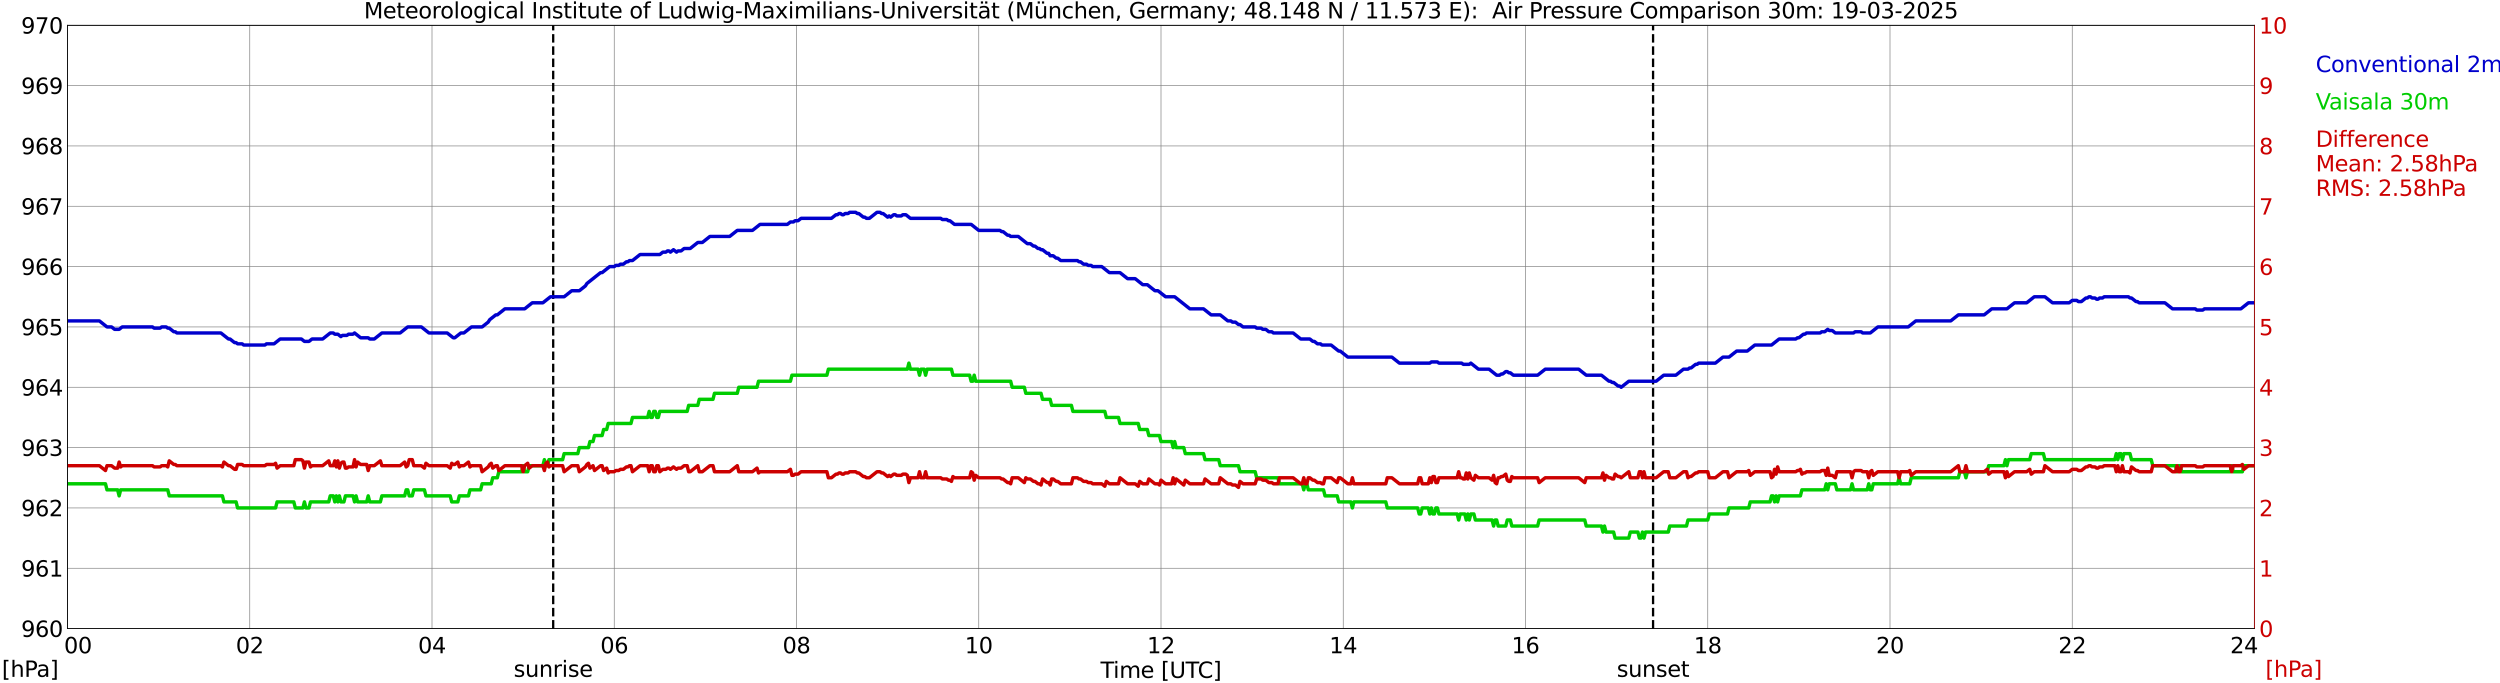 <?xml version="1.0" encoding="utf-8" standalone="no"?>
<!DOCTYPE svg PUBLIC "-//W3C//DTD SVG 1.1//EN"
  "http://www.w3.org/Graphics/SVG/1.1/DTD/svg11.dtd">
<svg xmlns:xlink="http://www.w3.org/1999/xlink" width="1085.4pt" height="296.64pt" viewBox="0 0 1085.4 296.64" xmlns="http://www.w3.org/2000/svg" version="1.1">
 <defs>
  <style type="text/css">*{stroke-linejoin: round; stroke-linecap: butt}</style>
 </defs>
 <g id="figure_1">
  <g id="patch_1">
   <path d="M 0 296.64 
L 1085.4 296.64 
L 1085.4 0 
L 0 0 
z
" style="fill: #ffffff"/>
  </g>
  <g id="axes_1">
   <g id="patch_2">
    <path d="M 29.306 272.909 
L 978.814 272.909 
L 978.814 10.976 
L 29.306 10.976 
z
" style="fill: #ffffff"/>
   </g>
   <g id="patch_3">
    <path d="M 978.814 272.909 
L 978.814 272.909 
L 978.814 10.976 
L 978.814 10.976 
z
" clip-path="url(#pd6e6560e61)" style="fill: #d3d3d3; opacity: 0.25; stroke: #d3d3d3; stroke-linejoin: miter"/>
   </g>
   <g id="matplotlib.axis_1">
    <g id="xtick_1">
     <g id="line2d_1">
      <path d="M 29.306 272.909 
L 29.306 10.976 
" clip-path="url(#pd6e6560e61)" style="fill: none; stroke: #808080; stroke-width: 0.3; stroke-linecap: square"/>
     </g>
     <g id="line2d_2"/>
     <g id="text_1">
      <!--    00 -->
      <g transform="translate(18.733 283.627) scale(0.095 -0.095)">
       <defs>
        <path id="DejaVuSans-20" transform="scale(0.016)"/>
        <path id="DejaVuSans-30" d="M 2034 4250 
Q 1547 4250 1301 3770 
Q 1056 3291 1056 2328 
Q 1056 1369 1301 889 
Q 1547 409 2034 409 
Q 2525 409 2770 889 
Q 3016 1369 3016 2328 
Q 3016 3291 2770 3770 
Q 2525 4250 2034 4250 
z
M 2034 4750 
Q 2819 4750 3233 4129 
Q 3647 3509 3647 2328 
Q 3647 1150 3233 529 
Q 2819 -91 2034 -91 
Q 1250 -91 836 529 
Q 422 1150 422 2328 
Q 422 3509 836 4129 
Q 1250 4750 2034 4750 
z
" transform="scale(0.016)"/>
       </defs>
       <use xlink:href="#DejaVuSans-20"/>
       <use xlink:href="#DejaVuSans-20" transform="translate(31.787 0)"/>
       <use xlink:href="#DejaVuSans-20" transform="translate(63.574 0)"/>
       <use xlink:href="#DejaVuSans-30" transform="translate(95.361 0)"/>
       <use xlink:href="#DejaVuSans-30" transform="translate(158.984 0)"/>
      </g>
     </g>
    </g>
    <g id="xtick_2">
     <g id="line2d_3">
      <path d="M 108.431 272.909 
L 108.431 10.976 
" clip-path="url(#pd6e6560e61)" style="fill: none; stroke: #808080; stroke-width: 0.3; stroke-linecap: square"/>
     </g>
     <g id="line2d_4"/>
     <g id="text_2">
      <!-- 02 -->
      <g transform="translate(102.387 283.627) scale(0.095 -0.095)">
       <defs>
        <path id="DejaVuSans-32" d="M 1228 531 
L 3431 531 
L 3431 0 
L 469 0 
L 469 531 
Q 828 903 1448 1529 
Q 2069 2156 2228 2338 
Q 2531 2678 2651 2914 
Q 2772 3150 2772 3378 
Q 2772 3750 2511 3984 
Q 2250 4219 1831 4219 
Q 1534 4219 1204 4116 
Q 875 4013 500 3803 
L 500 4441 
Q 881 4594 1212 4672 
Q 1544 4750 1819 4750 
Q 2544 4750 2975 4387 
Q 3406 4025 3406 3419 
Q 3406 3131 3298 2873 
Q 3191 2616 2906 2266 
Q 2828 2175 2409 1742 
Q 1991 1309 1228 531 
z
" transform="scale(0.016)"/>
       </defs>
       <use xlink:href="#DejaVuSans-30"/>
       <use xlink:href="#DejaVuSans-32" transform="translate(63.623 0)"/>
      </g>
     </g>
    </g>
    <g id="xtick_3">
     <g id="line2d_5">
      <path d="M 187.557 272.909 
L 187.557 10.976 
" clip-path="url(#pd6e6560e61)" style="fill: none; stroke: #808080; stroke-width: 0.3; stroke-linecap: square"/>
     </g>
     <g id="line2d_6"/>
     <g id="text_3">
      <!-- 04 -->
      <g transform="translate(181.513 283.627) scale(0.095 -0.095)">
       <defs>
        <path id="DejaVuSans-34" d="M 2419 4116 
L 825 1625 
L 2419 1625 
L 2419 4116 
z
M 2253 4666 
L 3047 4666 
L 3047 1625 
L 3713 1625 
L 3713 1100 
L 3047 1100 
L 3047 0 
L 2419 0 
L 2419 1100 
L 313 1100 
L 313 1709 
L 2253 4666 
z
" transform="scale(0.016)"/>
       </defs>
       <use xlink:href="#DejaVuSans-30"/>
       <use xlink:href="#DejaVuSans-34" transform="translate(63.623 0)"/>
      </g>
     </g>
    </g>
    <g id="xtick_4">
     <g id="line2d_7">
      <path d="M 266.683 272.909 
L 266.683 10.976 
" clip-path="url(#pd6e6560e61)" style="fill: none; stroke: #808080; stroke-width: 0.3; stroke-linecap: square"/>
     </g>
     <g id="line2d_8"/>
     <g id="text_4">
      <!-- 06 -->
      <g transform="translate(260.638 283.627) scale(0.095 -0.095)">
       <defs>
        <path id="DejaVuSans-36" d="M 2113 2584 
Q 1688 2584 1439 2293 
Q 1191 2003 1191 1497 
Q 1191 994 1439 701 
Q 1688 409 2113 409 
Q 2538 409 2786 701 
Q 3034 994 3034 1497 
Q 3034 2003 2786 2293 
Q 2538 2584 2113 2584 
z
M 3366 4563 
L 3366 3988 
Q 3128 4100 2886 4159 
Q 2644 4219 2406 4219 
Q 1781 4219 1451 3797 
Q 1122 3375 1075 2522 
Q 1259 2794 1537 2939 
Q 1816 3084 2150 3084 
Q 2853 3084 3261 2657 
Q 3669 2231 3669 1497 
Q 3669 778 3244 343 
Q 2819 -91 2113 -91 
Q 1303 -91 875 529 
Q 447 1150 447 2328 
Q 447 3434 972 4092 
Q 1497 4750 2381 4750 
Q 2619 4750 2861 4703 
Q 3103 4656 3366 4563 
z
" transform="scale(0.016)"/>
       </defs>
       <use xlink:href="#DejaVuSans-30"/>
       <use xlink:href="#DejaVuSans-36" transform="translate(63.623 0)"/>
      </g>
     </g>
    </g>
    <g id="xtick_5">
     <g id="line2d_9">
      <path d="M 345.808 272.909 
L 345.808 10.976 
" clip-path="url(#pd6e6560e61)" style="fill: none; stroke: #808080; stroke-width: 0.3; stroke-linecap: square"/>
     </g>
     <g id="line2d_10"/>
     <g id="text_5">
      <!-- 08 -->
      <g transform="translate(339.764 283.627) scale(0.095 -0.095)">
       <defs>
        <path id="DejaVuSans-38" d="M 2034 2216 
Q 1584 2216 1326 1975 
Q 1069 1734 1069 1313 
Q 1069 891 1326 650 
Q 1584 409 2034 409 
Q 2484 409 2743 651 
Q 3003 894 3003 1313 
Q 3003 1734 2745 1975 
Q 2488 2216 2034 2216 
z
M 1403 2484 
Q 997 2584 770 2862 
Q 544 3141 544 3541 
Q 544 4100 942 4425 
Q 1341 4750 2034 4750 
Q 2731 4750 3128 4425 
Q 3525 4100 3525 3541 
Q 3525 3141 3298 2862 
Q 3072 2584 2669 2484 
Q 3125 2378 3379 2068 
Q 3634 1759 3634 1313 
Q 3634 634 3220 271 
Q 2806 -91 2034 -91 
Q 1263 -91 848 271 
Q 434 634 434 1313 
Q 434 1759 690 2068 
Q 947 2378 1403 2484 
z
M 1172 3481 
Q 1172 3119 1398 2916 
Q 1625 2713 2034 2713 
Q 2441 2713 2670 2916 
Q 2900 3119 2900 3481 
Q 2900 3844 2670 4047 
Q 2441 4250 2034 4250 
Q 1625 4250 1398 4047 
Q 1172 3844 1172 3481 
z
" transform="scale(0.016)"/>
       </defs>
       <use xlink:href="#DejaVuSans-30"/>
       <use xlink:href="#DejaVuSans-38" transform="translate(63.623 0)"/>
      </g>
     </g>
    </g>
    <g id="xtick_6">
     <g id="line2d_11">
      <path d="M 424.934 272.909 
L 424.934 10.976 
" clip-path="url(#pd6e6560e61)" style="fill: none; stroke: #808080; stroke-width: 0.3; stroke-linecap: square"/>
     </g>
     <g id="line2d_12"/>
     <g id="text_6">
      <!-- 10 -->
      <g transform="translate(418.89 283.627) scale(0.095 -0.095)">
       <defs>
        <path id="DejaVuSans-31" d="M 794 531 
L 1825 531 
L 1825 4091 
L 703 3866 
L 703 4441 
L 1819 4666 
L 2450 4666 
L 2450 531 
L 3481 531 
L 3481 0 
L 794 0 
L 794 531 
z
" transform="scale(0.016)"/>
       </defs>
       <use xlink:href="#DejaVuSans-31"/>
       <use xlink:href="#DejaVuSans-30" transform="translate(63.623 0)"/>
      </g>
     </g>
    </g>
    <g id="xtick_7">
     <g id="line2d_13">
      <path d="M 504.06 272.909 
L 504.06 10.976 
" clip-path="url(#pd6e6560e61)" style="fill: none; stroke: #808080; stroke-width: 0.3; stroke-linecap: square"/>
     </g>
     <g id="line2d_14"/>
     <g id="text_7">
      <!-- 12 -->
      <g transform="translate(498.015 283.627) scale(0.095 -0.095)">
       <use xlink:href="#DejaVuSans-31"/>
       <use xlink:href="#DejaVuSans-32" transform="translate(63.623 0)"/>
      </g>
     </g>
    </g>
    <g id="xtick_8">
     <g id="line2d_15">
      <path d="M 583.185 272.909 
L 583.185 10.976 
" clip-path="url(#pd6e6560e61)" style="fill: none; stroke: #808080; stroke-width: 0.3; stroke-linecap: square"/>
     </g>
     <g id="line2d_16"/>
     <g id="text_8">
      <!-- 14 -->
      <g transform="translate(577.141 283.627) scale(0.095 -0.095)">
       <use xlink:href="#DejaVuSans-31"/>
       <use xlink:href="#DejaVuSans-34" transform="translate(63.623 0)"/>
      </g>
     </g>
    </g>
    <g id="xtick_9">
     <g id="line2d_17">
      <path d="M 662.311 272.909 
L 662.311 10.976 
" clip-path="url(#pd6e6560e61)" style="fill: none; stroke: #808080; stroke-width: 0.3; stroke-linecap: square"/>
     </g>
     <g id="line2d_18"/>
     <g id="text_9">
      <!-- 16 -->
      <g transform="translate(656.267 283.627) scale(0.095 -0.095)">
       <use xlink:href="#DejaVuSans-31"/>
       <use xlink:href="#DejaVuSans-36" transform="translate(63.623 0)"/>
      </g>
     </g>
    </g>
    <g id="xtick_10">
     <g id="line2d_19">
      <path d="M 741.437 272.909 
L 741.437 10.976 
" clip-path="url(#pd6e6560e61)" style="fill: none; stroke: #808080; stroke-width: 0.3; stroke-linecap: square"/>
     </g>
     <g id="line2d_20"/>
     <g id="text_10">
      <!-- 18 -->
      <g transform="translate(735.392 283.627) scale(0.095 -0.095)">
       <use xlink:href="#DejaVuSans-31"/>
       <use xlink:href="#DejaVuSans-38" transform="translate(63.623 0)"/>
      </g>
     </g>
    </g>
    <g id="xtick_11">
     <g id="line2d_21">
      <path d="M 820.562 272.909 
L 820.562 10.976 
" clip-path="url(#pd6e6560e61)" style="fill: none; stroke: #808080; stroke-width: 0.3; stroke-linecap: square"/>
     </g>
     <g id="line2d_22"/>
     <g id="text_11">
      <!-- 20 -->
      <g transform="translate(814.518 283.627) scale(0.095 -0.095)">
       <use xlink:href="#DejaVuSans-32"/>
       <use xlink:href="#DejaVuSans-30" transform="translate(63.623 0)"/>
      </g>
     </g>
    </g>
    <g id="xtick_12">
     <g id="line2d_23">
      <path d="M 899.688 272.909 
L 899.688 10.976 
" clip-path="url(#pd6e6560e61)" style="fill: none; stroke: #808080; stroke-width: 0.3; stroke-linecap: square"/>
     </g>
     <g id="line2d_24"/>
     <g id="text_12">
      <!-- 22 -->
      <g transform="translate(893.644 283.627) scale(0.095 -0.095)">
       <use xlink:href="#DejaVuSans-32"/>
       <use xlink:href="#DejaVuSans-32" transform="translate(63.623 0)"/>
      </g>
     </g>
    </g>
    <g id="xtick_13">
     <g id="line2d_25">
      <path d="M 978.814 272.909 
L 978.814 10.976 
" clip-path="url(#pd6e6560e61)" style="fill: none; stroke: #808080; stroke-width: 0.3; stroke-linecap: square"/>
     </g>
     <g id="line2d_26"/>
     <g id="text_13">
      <!-- 24    -->
      <g transform="translate(968.241 283.627) scale(0.095 -0.095)">
       <use xlink:href="#DejaVuSans-32"/>
       <use xlink:href="#DejaVuSans-34" transform="translate(63.623 0)"/>
       <use xlink:href="#DejaVuSans-20" transform="translate(127.246 0)"/>
       <use xlink:href="#DejaVuSans-20" transform="translate(159.033 0)"/>
       <use xlink:href="#DejaVuSans-20" transform="translate(190.82 0)"/>
      </g>
     </g>
    </g>
    <g id="text_14">
     <!-- Time [UTC] -->
     <g transform="translate(477.806 294.322) scale(0.095 -0.095)">
      <defs>
       <path id="DejaVuSans-54" d="M -19 4666 
L 3928 4666 
L 3928 4134 
L 2272 4134 
L 2272 0 
L 1638 0 
L 1638 4134 
L -19 4134 
L -19 4666 
z
" transform="scale(0.016)"/>
       <path id="DejaVuSans-69" d="M 603 3500 
L 1178 3500 
L 1178 0 
L 603 0 
L 603 3500 
z
M 603 4863 
L 1178 4863 
L 1178 4134 
L 603 4134 
L 603 4863 
z
" transform="scale(0.016)"/>
       <path id="DejaVuSans-6d" d="M 3328 2828 
Q 3544 3216 3844 3400 
Q 4144 3584 4550 3584 
Q 5097 3584 5394 3201 
Q 5691 2819 5691 2113 
L 5691 0 
L 5113 0 
L 5113 2094 
Q 5113 2597 4934 2840 
Q 4756 3084 4391 3084 
Q 3944 3084 3684 2787 
Q 3425 2491 3425 1978 
L 3425 0 
L 2847 0 
L 2847 2094 
Q 2847 2600 2669 2842 
Q 2491 3084 2119 3084 
Q 1678 3084 1418 2786 
Q 1159 2488 1159 1978 
L 1159 0 
L 581 0 
L 581 3500 
L 1159 3500 
L 1159 2956 
Q 1356 3278 1631 3431 
Q 1906 3584 2284 3584 
Q 2666 3584 2933 3390 
Q 3200 3197 3328 2828 
z
" transform="scale(0.016)"/>
       <path id="DejaVuSans-65" d="M 3597 1894 
L 3597 1613 
L 953 1613 
Q 991 1019 1311 708 
Q 1631 397 2203 397 
Q 2534 397 2845 478 
Q 3156 559 3463 722 
L 3463 178 
Q 3153 47 2828 -22 
Q 2503 -91 2169 -91 
Q 1331 -91 842 396 
Q 353 884 353 1716 
Q 353 2575 817 3079 
Q 1281 3584 2069 3584 
Q 2775 3584 3186 3129 
Q 3597 2675 3597 1894 
z
M 3022 2063 
Q 3016 2534 2758 2815 
Q 2500 3097 2075 3097 
Q 1594 3097 1305 2825 
Q 1016 2553 972 2059 
L 3022 2063 
z
" transform="scale(0.016)"/>
       <path id="DejaVuSans-5b" d="M 550 4863 
L 1875 4863 
L 1875 4416 
L 1125 4416 
L 1125 -397 
L 1875 -397 
L 1875 -844 
L 550 -844 
L 550 4863 
z
" transform="scale(0.016)"/>
       <path id="DejaVuSans-55" d="M 556 4666 
L 1191 4666 
L 1191 1831 
Q 1191 1081 1462 751 
Q 1734 422 2344 422 
Q 2950 422 3222 751 
Q 3494 1081 3494 1831 
L 3494 4666 
L 4128 4666 
L 4128 1753 
Q 4128 841 3676 375 
Q 3225 -91 2344 -91 
Q 1459 -91 1007 375 
Q 556 841 556 1753 
L 556 4666 
z
" transform="scale(0.016)"/>
       <path id="DejaVuSans-43" d="M 4122 4306 
L 4122 3641 
Q 3803 3938 3442 4084 
Q 3081 4231 2675 4231 
Q 1875 4231 1450 3742 
Q 1025 3253 1025 2328 
Q 1025 1406 1450 917 
Q 1875 428 2675 428 
Q 3081 428 3442 575 
Q 3803 722 4122 1019 
L 4122 359 
Q 3791 134 3420 21 
Q 3050 -91 2638 -91 
Q 1578 -91 968 557 
Q 359 1206 359 2328 
Q 359 3453 968 4101 
Q 1578 4750 2638 4750 
Q 3056 4750 3426 4639 
Q 3797 4528 4122 4306 
z
" transform="scale(0.016)"/>
       <path id="DejaVuSans-5d" d="M 1947 4863 
L 1947 -844 
L 622 -844 
L 622 -397 
L 1369 -397 
L 1369 4416 
L 622 4416 
L 622 4863 
L 1947 4863 
z
" transform="scale(0.016)"/>
      </defs>
      <use xlink:href="#DejaVuSans-54"/>
      <use xlink:href="#DejaVuSans-69" transform="translate(57.959 0)"/>
      <use xlink:href="#DejaVuSans-6d" transform="translate(85.742 0)"/>
      <use xlink:href="#DejaVuSans-65" transform="translate(183.154 0)"/>
      <use xlink:href="#DejaVuSans-20" transform="translate(244.678 0)"/>
      <use xlink:href="#DejaVuSans-5b" transform="translate(276.465 0)"/>
      <use xlink:href="#DejaVuSans-55" transform="translate(315.479 0)"/>
      <use xlink:href="#DejaVuSans-54" transform="translate(388.672 0)"/>
      <use xlink:href="#DejaVuSans-43" transform="translate(443.881 0)"/>
      <use xlink:href="#DejaVuSans-5d" transform="translate(513.705 0)"/>
     </g>
    </g>
   </g>
   <g id="matplotlib.axis_2">
    <g id="ytick_1">
     <g id="line2d_27">
      <path d="M 29.306 272.909 
L 978.814 272.909 
" clip-path="url(#pd6e6560e61)" style="fill: none; stroke: #808080; stroke-width: 0.3; stroke-linecap: square"/>
     </g>
     <g id="line2d_28"/>
     <g id="text_15">
      <!-- 960 -->
      <g transform="translate(9.173 276.518) scale(0.095 -0.095)">
       <defs>
        <path id="DejaVuSans-39" d="M 703 97 
L 703 672 
Q 941 559 1184 500 
Q 1428 441 1663 441 
Q 2288 441 2617 861 
Q 2947 1281 2994 2138 
Q 2813 1869 2534 1725 
Q 2256 1581 1919 1581 
Q 1219 1581 811 2004 
Q 403 2428 403 3163 
Q 403 3881 828 4315 
Q 1253 4750 1959 4750 
Q 2769 4750 3195 4129 
Q 3622 3509 3622 2328 
Q 3622 1225 3098 567 
Q 2575 -91 1691 -91 
Q 1453 -91 1209 -44 
Q 966 3 703 97 
z
M 1959 2075 
Q 2384 2075 2632 2365 
Q 2881 2656 2881 3163 
Q 2881 3666 2632 3958 
Q 2384 4250 1959 4250 
Q 1534 4250 1286 3958 
Q 1038 3666 1038 3163 
Q 1038 2656 1286 2365 
Q 1534 2075 1959 2075 
z
" transform="scale(0.016)"/>
       </defs>
       <use xlink:href="#DejaVuSans-39"/>
       <use xlink:href="#DejaVuSans-36" transform="translate(63.623 0)"/>
       <use xlink:href="#DejaVuSans-30" transform="translate(127.246 0)"/>
      </g>
     </g>
    </g>
    <g id="ytick_2">
     <g id="line2d_29">
      <path d="M 29.306 246.715 
L 978.814 246.715 
" clip-path="url(#pd6e6560e61)" style="fill: none; stroke: #808080; stroke-width: 0.3; stroke-linecap: square"/>
     </g>
     <g id="line2d_30"/>
     <g id="text_16">
      <!-- 961 -->
      <g transform="translate(9.173 250.325) scale(0.095 -0.095)">
       <use xlink:href="#DejaVuSans-39"/>
       <use xlink:href="#DejaVuSans-36" transform="translate(63.623 0)"/>
       <use xlink:href="#DejaVuSans-31" transform="translate(127.246 0)"/>
      </g>
     </g>
    </g>
    <g id="ytick_3">
     <g id="line2d_31">
      <path d="M 29.306 220.522 
L 978.814 220.522 
" clip-path="url(#pd6e6560e61)" style="fill: none; stroke: #808080; stroke-width: 0.3; stroke-linecap: square"/>
     </g>
     <g id="line2d_32"/>
     <g id="text_17">
      <!-- 962 -->
      <g transform="translate(9.173 224.131) scale(0.095 -0.095)">
       <use xlink:href="#DejaVuSans-39"/>
       <use xlink:href="#DejaVuSans-36" transform="translate(63.623 0)"/>
       <use xlink:href="#DejaVuSans-32" transform="translate(127.246 0)"/>
      </g>
     </g>
    </g>
    <g id="ytick_4">
     <g id="line2d_33">
      <path d="M 29.306 194.329 
L 978.814 194.329 
" clip-path="url(#pd6e6560e61)" style="fill: none; stroke: #808080; stroke-width: 0.3; stroke-linecap: square"/>
     </g>
     <g id="line2d_34"/>
     <g id="text_18">
      <!-- 963 -->
      <g transform="translate(9.173 197.938) scale(0.095 -0.095)">
       <defs>
        <path id="DejaVuSans-33" d="M 2597 2516 
Q 3050 2419 3304 2112 
Q 3559 1806 3559 1356 
Q 3559 666 3084 287 
Q 2609 -91 1734 -91 
Q 1441 -91 1130 -33 
Q 819 25 488 141 
L 488 750 
Q 750 597 1062 519 
Q 1375 441 1716 441 
Q 2309 441 2620 675 
Q 2931 909 2931 1356 
Q 2931 1769 2642 2001 
Q 2353 2234 1838 2234 
L 1294 2234 
L 1294 2753 
L 1863 2753 
Q 2328 2753 2575 2939 
Q 2822 3125 2822 3475 
Q 2822 3834 2567 4026 
Q 2313 4219 1838 4219 
Q 1578 4219 1281 4162 
Q 984 4106 628 3988 
L 628 4550 
Q 988 4650 1302 4700 
Q 1616 4750 1894 4750 
Q 2613 4750 3031 4423 
Q 3450 4097 3450 3541 
Q 3450 3153 3228 2886 
Q 3006 2619 2597 2516 
z
" transform="scale(0.016)"/>
       </defs>
       <use xlink:href="#DejaVuSans-39"/>
       <use xlink:href="#DejaVuSans-36" transform="translate(63.623 0)"/>
       <use xlink:href="#DejaVuSans-33" transform="translate(127.246 0)"/>
      </g>
     </g>
    </g>
    <g id="ytick_5">
     <g id="line2d_35">
      <path d="M 29.306 168.136 
L 978.814 168.136 
" clip-path="url(#pd6e6560e61)" style="fill: none; stroke: #808080; stroke-width: 0.3; stroke-linecap: square"/>
     </g>
     <g id="line2d_36"/>
     <g id="text_19">
      <!-- 964 -->
      <g transform="translate(9.173 171.745) scale(0.095 -0.095)">
       <use xlink:href="#DejaVuSans-39"/>
       <use xlink:href="#DejaVuSans-36" transform="translate(63.623 0)"/>
       <use xlink:href="#DejaVuSans-34" transform="translate(127.246 0)"/>
      </g>
     </g>
    </g>
    <g id="ytick_6">
     <g id="line2d_37">
      <path d="M 29.306 141.942 
L 978.814 141.942 
" clip-path="url(#pd6e6560e61)" style="fill: none; stroke: #808080; stroke-width: 0.3; stroke-linecap: square"/>
     </g>
     <g id="line2d_38"/>
     <g id="text_20">
      <!-- 965 -->
      <g transform="translate(9.173 145.551) scale(0.095 -0.095)">
       <defs>
        <path id="DejaVuSans-35" d="M 691 4666 
L 3169 4666 
L 3169 4134 
L 1269 4134 
L 1269 2991 
Q 1406 3038 1543 3061 
Q 1681 3084 1819 3084 
Q 2600 3084 3056 2656 
Q 3513 2228 3513 1497 
Q 3513 744 3044 326 
Q 2575 -91 1722 -91 
Q 1428 -91 1123 -41 
Q 819 9 494 109 
L 494 744 
Q 775 591 1075 516 
Q 1375 441 1709 441 
Q 2250 441 2565 725 
Q 2881 1009 2881 1497 
Q 2881 1984 2565 2268 
Q 2250 2553 1709 2553 
Q 1456 2553 1204 2497 
Q 953 2441 691 2322 
L 691 4666 
z
" transform="scale(0.016)"/>
       </defs>
       <use xlink:href="#DejaVuSans-39"/>
       <use xlink:href="#DejaVuSans-36" transform="translate(63.623 0)"/>
       <use xlink:href="#DejaVuSans-35" transform="translate(127.246 0)"/>
      </g>
     </g>
    </g>
    <g id="ytick_7">
     <g id="line2d_39">
      <path d="M 29.306 115.749 
L 978.814 115.749 
" clip-path="url(#pd6e6560e61)" style="fill: none; stroke: #808080; stroke-width: 0.3; stroke-linecap: square"/>
     </g>
     <g id="line2d_40"/>
     <g id="text_21">
      <!-- 966 -->
      <g transform="translate(9.173 119.358) scale(0.095 -0.095)">
       <use xlink:href="#DejaVuSans-39"/>
       <use xlink:href="#DejaVuSans-36" transform="translate(63.623 0)"/>
       <use xlink:href="#DejaVuSans-36" transform="translate(127.246 0)"/>
      </g>
     </g>
    </g>
    <g id="ytick_8">
     <g id="line2d_41">
      <path d="M 29.306 89.556 
L 978.814 89.556 
" clip-path="url(#pd6e6560e61)" style="fill: none; stroke: #808080; stroke-width: 0.3; stroke-linecap: square"/>
     </g>
     <g id="line2d_42"/>
     <g id="text_22">
      <!-- 967 -->
      <g transform="translate(9.173 93.165) scale(0.095 -0.095)">
       <defs>
        <path id="DejaVuSans-37" d="M 525 4666 
L 3525 4666 
L 3525 4397 
L 1831 0 
L 1172 0 
L 2766 4134 
L 525 4134 
L 525 4666 
z
" transform="scale(0.016)"/>
       </defs>
       <use xlink:href="#DejaVuSans-39"/>
       <use xlink:href="#DejaVuSans-36" transform="translate(63.623 0)"/>
       <use xlink:href="#DejaVuSans-37" transform="translate(127.246 0)"/>
      </g>
     </g>
    </g>
    <g id="ytick_9">
     <g id="line2d_43">
      <path d="M 29.306 63.362 
L 978.814 63.362 
" clip-path="url(#pd6e6560e61)" style="fill: none; stroke: #808080; stroke-width: 0.3; stroke-linecap: square"/>
     </g>
     <g id="line2d_44"/>
     <g id="text_23">
      <!-- 968 -->
      <g transform="translate(9.173 66.972) scale(0.095 -0.095)">
       <use xlink:href="#DejaVuSans-39"/>
       <use xlink:href="#DejaVuSans-36" transform="translate(63.623 0)"/>
       <use xlink:href="#DejaVuSans-38" transform="translate(127.246 0)"/>
      </g>
     </g>
    </g>
    <g id="ytick_10">
     <g id="line2d_45">
      <path d="M 29.306 37.169 
L 978.814 37.169 
" clip-path="url(#pd6e6560e61)" style="fill: none; stroke: #808080; stroke-width: 0.3; stroke-linecap: square"/>
     </g>
     <g id="line2d_46"/>
     <g id="text_24">
      <!-- 969 -->
      <g transform="translate(9.173 40.778) scale(0.095 -0.095)">
       <use xlink:href="#DejaVuSans-39"/>
       <use xlink:href="#DejaVuSans-36" transform="translate(63.623 0)"/>
       <use xlink:href="#DejaVuSans-39" transform="translate(127.246 0)"/>
      </g>
     </g>
    </g>
    <g id="ytick_11">
     <g id="line2d_47">
      <path d="M 29.306 10.976 
L 978.814 10.976 
" clip-path="url(#pd6e6560e61)" style="fill: none; stroke: #808080; stroke-width: 0.3; stroke-linecap: square"/>
     </g>
     <g id="line2d_48"/>
     <g id="text_25">
      <!-- 970 -->
      <g transform="translate(9.173 14.585) scale(0.095 -0.095)">
       <use xlink:href="#DejaVuSans-39"/>
       <use xlink:href="#DejaVuSans-37" transform="translate(63.623 0)"/>
       <use xlink:href="#DejaVuSans-30" transform="translate(127.246 0)"/>
      </g>
     </g>
    </g>
   </g>
   <g id="line2d_49">
    <path d="M 240.176 272.909 
L 240.176 10.976 
" clip-path="url(#pd6e6560e61)" style="fill: none; stroke-dasharray: 3.7,1.6; stroke-dashoffset: 0; stroke: #000000"/>
   </g>
   <g id="line2d_50">
    <path d="M 717.699 272.909 
L 717.699 10.976 
" clip-path="url(#pd6e6560e61)" style="fill: none; stroke-dasharray: 3.7,1.6; stroke-dashoffset: 0; stroke: #000000"/>
   </g>
   <g id="line2d_51">
    <path d="M 29.306 139.323 
L 43.153 139.323 
L 46.45 141.942 
L 48.428 141.942 
L 49.747 142.99 
L 51.725 142.99 
L 53.043 141.942 
L 66.231 141.942 
L 66.89 142.466 
L 69.528 142.466 
L 70.187 141.942 
L 72.166 141.942 
L 72.825 142.466 
L 73.484 142.466 
L 75.462 144.038 
L 76.122 144.038 
L 76.781 144.562 
L 95.903 144.562 
L 99.2 147.181 
L 99.86 147.181 
L 101.838 148.753 
L 102.497 148.753 
L 103.156 149.276 
L 105.135 149.276 
L 105.794 149.8 
L 115.025 149.8 
L 115.685 149.276 
L 118.982 149.276 
L 121.619 147.181 
L 130.85 147.181 
L 132.169 148.229 
L 134.147 148.229 
L 135.466 147.181 
L 140.082 147.181 
L 143.379 144.562 
L 144.697 144.562 
L 145.357 145.085 
L 146.676 145.085 
L 147.994 146.133 
L 148.654 145.609 
L 150.632 145.609 
L 151.291 145.085 
L 153.269 145.085 
L 153.929 144.562 
L 156.566 146.657 
L 159.863 146.657 
L 160.523 147.181 
L 162.501 147.181 
L 165.798 144.562 
L 173.71 144.562 
L 177.007 141.942 
L 182.941 141.942 
L 186.238 144.562 
L 194.151 144.562 
L 196.788 146.657 
L 197.448 146.657 
L 200.085 144.562 
L 201.404 144.562 
L 204.701 141.942 
L 209.317 141.942 
L 211.954 139.847 
L 212.614 138.799 
L 215.251 136.704 
L 215.91 136.704 
L 219.207 134.084 
L 227.779 134.084 
L 231.076 131.465 
L 235.692 131.465 
L 238.989 128.846 
L 244.923 128.846 
L 248.22 126.226 
L 251.517 126.226 
L 254.155 124.131 
L 254.814 123.083 
L 260.748 118.368 
L 261.408 118.368 
L 264.705 115.749 
L 266.683 115.749 
L 267.342 115.225 
L 268.661 115.225 
L 269.32 114.701 
L 270.639 114.701 
L 271.958 113.653 
L 272.617 113.653 
L 273.277 113.13 
L 274.595 113.13 
L 277.892 110.51 
L 286.464 110.51 
L 287.783 109.463 
L 289.102 109.463 
L 289.761 108.939 
L 290.42 108.939 
L 291.08 109.463 
L 292.399 108.415 
L 293.717 109.463 
L 294.377 108.939 
L 295.696 108.939 
L 297.014 107.891 
L 299.652 107.891 
L 302.949 105.272 
L 304.927 105.272 
L 308.224 102.652 
L 316.796 102.652 
L 320.093 100.033 
L 326.686 100.033 
L 329.983 97.414 
L 341.852 97.414 
L 343.171 96.366 
L 344.49 96.366 
L 345.149 95.842 
L 346.468 95.842 
L 347.787 94.794 
L 360.974 94.794 
L 362.952 93.223 
L 363.612 93.223 
L 364.271 92.699 
L 364.93 92.699 
L 365.59 93.223 
L 366.249 93.223 
L 366.909 92.699 
L 368.227 92.699 
L 368.887 92.175 
L 371.524 92.175 
L 372.184 92.699 
L 372.843 92.699 
L 374.821 94.27 
L 375.481 94.27 
L 376.14 94.794 
L 377.459 94.794 
L 380.756 92.175 
L 382.074 92.175 
L 382.734 92.699 
L 383.393 92.699 
L 385.371 94.27 
L 386.031 93.747 
L 386.69 94.27 
L 388.009 93.223 
L 388.668 93.223 
L 389.328 93.747 
L 391.306 93.747 
L 391.965 93.223 
L 393.284 93.223 
L 395.262 94.794 
L 408.45 94.794 
L 409.109 95.318 
L 411.087 95.318 
L 411.746 95.842 
L 412.406 95.842 
L 414.384 97.414 
L 421.637 97.414 
L 424.934 100.033 
L 434.165 100.033 
L 434.825 100.557 
L 435.484 100.557 
L 437.462 102.128 
L 438.122 102.128 
L 438.781 102.652 
L 442.078 102.652 
L 446.034 105.795 
L 447.353 105.795 
L 448.672 106.843 
L 449.331 106.843 
L 450.65 107.891 
L 451.309 107.891 
L 451.969 108.415 
L 452.628 108.415 
L 454.606 109.986 
L 455.266 109.986 
L 455.925 111.034 
L 457.244 111.034 
L 458.563 112.082 
L 459.222 112.082 
L 460.541 113.13 
L 467.794 113.13 
L 468.453 113.653 
L 469.113 113.653 
L 470.431 114.701 
L 471.75 114.701 
L 472.409 115.225 
L 473.728 115.225 
L 474.388 115.749 
L 478.344 115.749 
L 481.641 118.368 
L 486.256 118.368 
L 489.553 120.988 
L 492.85 120.988 
L 496.147 123.607 
L 498.125 123.607 
L 501.422 126.226 
L 502.741 126.226 
L 506.038 128.846 
L 509.994 128.846 
L 516.588 134.084 
L 522.522 134.084 
L 525.819 136.704 
L 529.776 136.704 
L 533.073 139.323 
L 534.391 139.323 
L 535.051 139.847 
L 536.369 139.847 
L 537.688 140.895 
L 538.348 140.895 
L 539.666 141.942 
L 544.941 141.942 
L 545.601 142.466 
L 547.579 142.466 
L 548.238 142.99 
L 549.557 142.99 
L 550.876 144.038 
L 552.195 144.038 
L 552.854 144.562 
L 561.426 144.562 
L 564.723 147.181 
L 568.679 147.181 
L 569.998 148.229 
L 570.657 148.229 
L 571.976 149.276 
L 573.295 149.276 
L 573.954 149.8 
L 577.91 149.8 
L 581.207 152.42 
L 581.867 152.42 
L 585.164 155.039 
L 604.286 155.039 
L 607.582 157.658 
L 620.77 157.658 
L 621.429 157.134 
L 624.067 157.134 
L 624.726 157.658 
L 634.617 157.658 
L 635.276 158.182 
L 637.914 158.182 
L 638.573 157.658 
L 641.87 160.278 
L 646.486 160.278 
L 649.783 162.897 
L 651.102 162.897 
L 651.761 162.373 
L 652.42 162.373 
L 653.739 161.325 
L 654.399 161.325 
L 655.058 161.849 
L 655.717 161.849 
L 657.036 162.897 
L 667.586 162.897 
L 670.883 160.278 
L 685.389 160.278 
L 688.686 162.897 
L 695.28 162.897 
L 698.577 165.516 
L 699.236 165.516 
L 699.896 166.04 
L 700.555 166.04 
L 702.533 167.612 
L 703.193 167.612 
L 703.852 168.136 
L 707.149 165.516 
L 719.018 165.516 
L 722.315 162.897 
L 727.59 162.897 
L 730.887 160.278 
L 732.865 160.278 
L 733.524 159.754 
L 734.184 159.754 
L 736.162 158.182 
L 736.821 158.182 
L 737.48 157.658 
L 744.734 157.658 
L 748.031 155.039 
L 750.668 155.039 
L 753.965 152.42 
L 758.581 152.42 
L 761.878 149.8 
L 769.131 149.8 
L 772.428 147.181 
L 779.681 147.181 
L 780.34 146.657 
L 781 146.657 
L 782.978 145.085 
L 783.637 145.085 
L 784.296 144.562 
L 790.231 144.562 
L 790.89 144.038 
L 792.209 144.038 
L 793.528 142.99 
L 794.187 143.514 
L 795.506 143.514 
L 796.825 144.562 
L 804.737 144.562 
L 805.397 144.038 
L 808.034 144.038 
L 808.694 144.562 
L 811.99 144.562 
L 815.287 141.942 
L 828.475 141.942 
L 831.772 139.323 
L 846.938 139.323 
L 850.235 136.704 
L 861.444 136.704 
L 864.741 134.084 
L 871.335 134.084 
L 874.632 131.465 
L 879.907 131.465 
L 883.204 128.846 
L 887.819 128.846 
L 891.116 131.465 
L 898.369 131.465 
L 899.688 130.417 
L 901.666 130.417 
L 902.326 130.941 
L 903.644 130.941 
L 905.622 129.369 
L 906.282 129.369 
L 906.941 128.846 
L 907.601 128.846 
L 908.26 129.369 
L 909.579 129.369 
L 910.238 129.893 
L 910.898 129.893 
L 911.557 129.369 
L 912.876 129.369 
L 913.535 128.846 
L 924.085 128.846 
L 924.745 129.369 
L 925.404 129.369 
L 927.382 130.941 
L 928.041 130.941 
L 928.701 131.465 
L 939.91 131.465 
L 943.207 134.084 
L 953.098 134.084 
L 953.757 134.608 
L 956.395 134.608 
L 957.054 134.084 
L 972.879 134.084 
L 976.176 131.465 
L 978.154 131.465 
L 978.154 131.465 
" clip-path="url(#pd6e6560e61)" style="fill: none; stroke: #0000cc; stroke-width: 1.5; stroke-linecap: square"/>
   </g>
   <g id="line2d_52">
    <path d="M 29.306 210.045 
L 45.79 210.045 
L 46.45 212.664 
L 51.065 212.664 
L 51.725 215.284 
L 52.384 212.664 
L 72.825 212.664 
L 73.484 215.284 
L 96.563 215.284 
L 97.222 217.903 
L 102.497 217.903 
L 103.156 220.522 
L 119.641 220.522 
L 120.3 217.903 
L 127.553 217.903 
L 128.213 220.522 
L 131.51 220.522 
L 132.169 217.903 
L 132.829 220.522 
L 134.147 220.522 
L 134.807 217.903 
L 142.719 217.903 
L 143.379 215.284 
L 144.697 215.284 
L 145.357 217.903 
L 146.016 215.284 
L 146.676 217.903 
L 147.335 215.284 
L 147.994 217.903 
L 149.313 217.903 
L 149.972 215.284 
L 153.269 215.284 
L 153.929 217.903 
L 154.588 215.284 
L 155.247 217.903 
L 159.204 217.903 
L 159.863 215.284 
L 160.523 217.903 
L 165.138 217.903 
L 165.798 215.284 
L 175.688 215.284 
L 176.348 212.664 
L 177.007 212.664 
L 177.666 215.284 
L 178.985 215.284 
L 179.645 212.664 
L 184.26 212.664 
L 184.92 215.284 
L 195.47 215.284 
L 196.129 217.903 
L 198.767 217.903 
L 199.426 215.284 
L 203.382 215.284 
L 204.042 212.664 
L 208.657 212.664 
L 209.317 210.045 
L 213.273 210.045 
L 213.932 207.426 
L 215.91 207.426 
L 216.57 204.806 
L 226.461 204.806 
L 227.12 202.187 
L 227.779 204.806 
L 229.098 204.806 
L 229.757 202.187 
L 235.692 202.187 
L 236.351 199.568 
L 237.011 202.187 
L 237.67 202.187 
L 238.329 199.568 
L 244.264 199.568 
L 244.923 196.948 
L 250.858 196.948 
L 251.517 194.329 
L 255.473 194.329 
L 256.133 191.71 
L 257.451 191.71 
L 258.111 189.09 
L 261.408 189.09 
L 262.067 186.471 
L 263.386 186.471 
L 264.045 183.852 
L 273.936 183.852 
L 274.595 181.232 
L 281.189 181.232 
L 281.849 178.613 
L 282.508 181.232 
L 283.167 181.232 
L 283.827 178.613 
L 284.486 178.613 
L 285.145 181.232 
L 285.805 181.232 
L 286.464 178.613 
L 298.333 178.613 
L 298.992 175.994 
L 302.949 175.994 
L 303.608 173.374 
L 309.543 173.374 
L 310.202 170.755 
L 320.093 170.755 
L 320.752 168.136 
L 328.665 168.136 
L 329.324 165.516 
L 343.171 165.516 
L 343.83 162.897 
L 358.996 162.897 
L 359.655 160.278 
L 393.943 160.278 
L 394.603 157.658 
L 395.262 160.278 
L 398.559 160.278 
L 399.218 162.897 
L 399.878 160.278 
L 401.196 160.278 
L 401.856 162.897 
L 402.515 160.278 
L 413.065 160.278 
L 413.725 162.897 
L 420.978 162.897 
L 421.637 165.516 
L 422.297 165.516 
L 422.956 162.897 
L 423.615 165.516 
L 438.781 165.516 
L 439.44 168.136 
L 444.716 168.136 
L 445.375 170.755 
L 451.969 170.755 
L 452.628 173.374 
L 455.925 173.374 
L 456.584 175.994 
L 465.156 175.994 
L 465.816 178.613 
L 479.663 178.613 
L 480.322 181.232 
L 485.597 181.232 
L 486.256 183.852 
L 494.169 183.852 
L 494.828 186.471 
L 498.125 186.471 
L 498.785 189.09 
L 503.4 189.09 
L 504.06 191.71 
L 508.675 191.71 
L 509.335 194.329 
L 509.994 191.71 
L 510.654 194.329 
L 513.95 194.329 
L 514.61 196.948 
L 522.522 196.948 
L 523.182 199.568 
L 529.116 199.568 
L 529.776 202.187 
L 537.688 202.187 
L 538.348 204.806 
L 544.941 204.806 
L 545.601 207.426 
L 554.832 207.426 
L 555.491 210.045 
L 565.382 210.045 
L 566.042 212.664 
L 566.701 210.045 
L 567.36 210.045 
L 568.02 212.664 
L 574.613 212.664 
L 575.273 215.284 
L 580.548 215.284 
L 581.207 217.903 
L 586.482 217.903 
L 587.142 220.522 
L 587.801 217.903 
L 601.648 217.903 
L 602.307 220.522 
L 615.495 220.522 
L 616.154 223.142 
L 616.814 223.142 
L 617.473 220.522 
L 620.111 220.522 
L 620.77 223.142 
L 621.429 220.522 
L 622.089 223.142 
L 622.748 223.142 
L 623.408 220.522 
L 624.067 220.522 
L 624.726 223.142 
L 632.639 223.142 
L 633.298 225.761 
L 633.958 223.142 
L 635.936 223.142 
L 636.595 225.761 
L 637.255 223.142 
L 637.914 225.761 
L 638.573 223.142 
L 639.892 223.142 
L 640.552 225.761 
L 647.805 225.761 
L 648.464 228.38 
L 649.123 225.761 
L 649.783 225.761 
L 650.442 228.38 
L 653.739 228.38 
L 654.399 225.761 
L 655.717 225.761 
L 656.377 228.38 
L 667.586 228.38 
L 668.246 225.761 
L 688.027 225.761 
L 688.686 228.38 
L 695.28 228.38 
L 695.939 231 
L 696.599 228.38 
L 697.258 231 
L 700.555 231 
L 701.215 233.619 
L 707.149 233.619 
L 707.808 231 
L 711.105 231 
L 711.765 233.619 
L 712.424 233.619 
L 713.083 231 
L 713.743 233.619 
L 714.402 231 
L 724.293 231 
L 724.952 228.38 
L 732.205 228.38 
L 732.865 225.761 
L 741.437 225.761 
L 742.096 223.142 
L 750.009 223.142 
L 750.668 220.522 
L 759.24 220.522 
L 759.899 217.903 
L 768.471 217.903 
L 769.131 215.284 
L 769.79 215.284 
L 770.449 217.903 
L 771.109 215.284 
L 771.768 217.903 
L 772.428 215.284 
L 781.659 215.284 
L 782.318 212.664 
L 792.209 212.664 
L 792.868 210.045 
L 793.528 212.664 
L 794.187 210.045 
L 796.825 210.045 
L 797.484 212.664 
L 803.419 212.664 
L 804.078 210.045 
L 804.737 212.664 
L 810.672 212.664 
L 811.331 210.045 
L 811.99 212.664 
L 812.65 212.664 
L 813.309 210.045 
L 823.859 210.045 
L 824.519 207.426 
L 825.178 210.045 
L 829.134 210.045 
L 829.794 207.426 
L 850.235 207.426 
L 850.894 204.806 
L 852.872 204.806 
L 853.531 207.426 
L 854.191 204.806 
L 862.763 204.806 
L 863.422 202.187 
L 870.016 202.187 
L 870.675 199.568 
L 871.335 202.187 
L 871.994 199.568 
L 881.225 199.568 
L 881.885 196.948 
L 887.16 196.948 
L 887.819 199.568 
L 918.151 199.568 
L 918.81 196.948 
L 919.469 199.568 
L 920.129 196.948 
L 920.788 196.948 
L 921.448 199.568 
L 922.107 196.948 
L 924.745 196.948 
L 925.404 199.568 
L 933.976 199.568 
L 934.635 202.187 
L 944.526 202.187 
L 945.185 204.806 
L 945.845 202.187 
L 946.504 202.187 
L 947.163 204.806 
L 968.264 204.806 
L 968.923 202.187 
L 969.582 204.806 
L 973.539 204.806 
L 974.198 202.187 
L 978.154 202.187 
L 978.154 202.187 
" clip-path="url(#pd6e6560e61)" style="fill: none; stroke: #00cc00; stroke-width: 1.5; stroke-linecap: square"/>
   </g>
   <g id="patch_4">
    <path d="M 29.306 272.909 
L 29.306 10.976 
" style="fill: none; stroke: #000000; stroke-width: 0.3; stroke-linejoin: miter; stroke-linecap: square"/>
   </g>
   <g id="patch_5">
    <path d="M 978.814 272.909 
L 978.814 10.976 
" style="fill: none; stroke: #000000; stroke-width: 0.3; stroke-linejoin: miter; stroke-linecap: square"/>
   </g>
   <g id="patch_6">
    <path d="M 29.306 272.909 
L 978.814 272.909 
" style="fill: none; stroke: #000000; stroke-width: 0.3; stroke-linejoin: miter; stroke-linecap: square"/>
   </g>
   <g id="patch_7">
    <path d="M 29.306 10.976 
L 978.814 10.976 
" style="fill: none; stroke: #000000; stroke-width: 0.3; stroke-linejoin: miter; stroke-linecap: square"/>
   </g>
   <g id="text_26">
    <!-- sunrise -->
    <g transform="translate(223.011 293.863) scale(0.095 -0.095)">
     <defs>
      <path id="DejaVuSans-73" d="M 2834 3397 
L 2834 2853 
Q 2591 2978 2328 3040 
Q 2066 3103 1784 3103 
Q 1356 3103 1142 2972 
Q 928 2841 928 2578 
Q 928 2378 1081 2264 
Q 1234 2150 1697 2047 
L 1894 2003 
Q 2506 1872 2764 1633 
Q 3022 1394 3022 966 
Q 3022 478 2636 193 
Q 2250 -91 1575 -91 
Q 1294 -91 989 -36 
Q 684 19 347 128 
L 347 722 
Q 666 556 975 473 
Q 1284 391 1588 391 
Q 1994 391 2212 530 
Q 2431 669 2431 922 
Q 2431 1156 2273 1281 
Q 2116 1406 1581 1522 
L 1381 1569 
Q 847 1681 609 1914 
Q 372 2147 372 2553 
Q 372 3047 722 3315 
Q 1072 3584 1716 3584 
Q 2034 3584 2315 3537 
Q 2597 3491 2834 3397 
z
" transform="scale(0.016)"/>
      <path id="DejaVuSans-75" d="M 544 1381 
L 544 3500 
L 1119 3500 
L 1119 1403 
Q 1119 906 1312 657 
Q 1506 409 1894 409 
Q 2359 409 2629 706 
Q 2900 1003 2900 1516 
L 2900 3500 
L 3475 3500 
L 3475 0 
L 2900 0 
L 2900 538 
Q 2691 219 2414 64 
Q 2138 -91 1772 -91 
Q 1169 -91 856 284 
Q 544 659 544 1381 
z
M 1991 3584 
L 1991 3584 
z
" transform="scale(0.016)"/>
      <path id="DejaVuSans-6e" d="M 3513 2113 
L 3513 0 
L 2938 0 
L 2938 2094 
Q 2938 2591 2744 2837 
Q 2550 3084 2163 3084 
Q 1697 3084 1428 2787 
Q 1159 2491 1159 1978 
L 1159 0 
L 581 0 
L 581 3500 
L 1159 3500 
L 1159 2956 
Q 1366 3272 1645 3428 
Q 1925 3584 2291 3584 
Q 2894 3584 3203 3211 
Q 3513 2838 3513 2113 
z
" transform="scale(0.016)"/>
      <path id="DejaVuSans-72" d="M 2631 2963 
Q 2534 3019 2420 3045 
Q 2306 3072 2169 3072 
Q 1681 3072 1420 2755 
Q 1159 2438 1159 1844 
L 1159 0 
L 581 0 
L 581 3500 
L 1159 3500 
L 1159 2956 
Q 1341 3275 1631 3429 
Q 1922 3584 2338 3584 
Q 2397 3584 2469 3576 
Q 2541 3569 2628 3553 
L 2631 2963 
z
" transform="scale(0.016)"/>
     </defs>
     <use xlink:href="#DejaVuSans-73"/>
     <use xlink:href="#DejaVuSans-75" transform="translate(52.1 0)"/>
     <use xlink:href="#DejaVuSans-6e" transform="translate(115.479 0)"/>
     <use xlink:href="#DejaVuSans-72" transform="translate(178.857 0)"/>
     <use xlink:href="#DejaVuSans-69" transform="translate(219.971 0)"/>
     <use xlink:href="#DejaVuSans-73" transform="translate(247.754 0)"/>
     <use xlink:href="#DejaVuSans-65" transform="translate(299.854 0)"/>
    </g>
   </g>
   <g id="text_27">
    <!-- sunset -->
    <g transform="translate(701.945 293.863) scale(0.095 -0.095)">
     <defs>
      <path id="DejaVuSans-74" d="M 1172 4494 
L 1172 3500 
L 2356 3500 
L 2356 3053 
L 1172 3053 
L 1172 1153 
Q 1172 725 1289 603 
Q 1406 481 1766 481 
L 2356 481 
L 2356 0 
L 1766 0 
Q 1100 0 847 248 
Q 594 497 594 1153 
L 594 3053 
L 172 3053 
L 172 3500 
L 594 3500 
L 594 4494 
L 1172 4494 
z
" transform="scale(0.016)"/>
     </defs>
     <use xlink:href="#DejaVuSans-73"/>
     <use xlink:href="#DejaVuSans-75" transform="translate(52.1 0)"/>
     <use xlink:href="#DejaVuSans-6e" transform="translate(115.479 0)"/>
     <use xlink:href="#DejaVuSans-73" transform="translate(178.857 0)"/>
     <use xlink:href="#DejaVuSans-65" transform="translate(230.957 0)"/>
     <use xlink:href="#DejaVuSans-74" transform="translate(292.48 0)"/>
    </g>
   </g>
   <g id="text_28">
    <!-- [hPa] -->
    <g transform="translate(0.821 293.863) scale(0.095 -0.095)">
     <defs>
      <path id="DejaVuSans-68" d="M 3513 2113 
L 3513 0 
L 2938 0 
L 2938 2094 
Q 2938 2591 2744 2837 
Q 2550 3084 2163 3084 
Q 1697 3084 1428 2787 
Q 1159 2491 1159 1978 
L 1159 0 
L 581 0 
L 581 4863 
L 1159 4863 
L 1159 2956 
Q 1366 3272 1645 3428 
Q 1925 3584 2291 3584 
Q 2894 3584 3203 3211 
Q 3513 2838 3513 2113 
z
" transform="scale(0.016)"/>
      <path id="DejaVuSans-50" d="M 1259 4147 
L 1259 2394 
L 2053 2394 
Q 2494 2394 2734 2622 
Q 2975 2850 2975 3272 
Q 2975 3691 2734 3919 
Q 2494 4147 2053 4147 
L 1259 4147 
z
M 628 4666 
L 2053 4666 
Q 2838 4666 3239 4311 
Q 3641 3956 3641 3272 
Q 3641 2581 3239 2228 
Q 2838 1875 2053 1875 
L 1259 1875 
L 1259 0 
L 628 0 
L 628 4666 
z
" transform="scale(0.016)"/>
      <path id="DejaVuSans-61" d="M 2194 1759 
Q 1497 1759 1228 1600 
Q 959 1441 959 1056 
Q 959 750 1161 570 
Q 1363 391 1709 391 
Q 2188 391 2477 730 
Q 2766 1069 2766 1631 
L 2766 1759 
L 2194 1759 
z
M 3341 1997 
L 3341 0 
L 2766 0 
L 2766 531 
Q 2569 213 2275 61 
Q 1981 -91 1556 -91 
Q 1019 -91 701 211 
Q 384 513 384 1019 
Q 384 1609 779 1909 
Q 1175 2209 1959 2209 
L 2766 2209 
L 2766 2266 
Q 2766 2663 2505 2880 
Q 2244 3097 1772 3097 
Q 1472 3097 1187 3025 
Q 903 2953 641 2809 
L 641 3341 
Q 956 3463 1253 3523 
Q 1550 3584 1831 3584 
Q 2591 3584 2966 3190 
Q 3341 2797 3341 1997 
z
" transform="scale(0.016)"/>
     </defs>
     <use xlink:href="#DejaVuSans-5b"/>
     <use xlink:href="#DejaVuSans-68" transform="translate(39.014 0)"/>
     <use xlink:href="#DejaVuSans-50" transform="translate(102.393 0)"/>
     <use xlink:href="#DejaVuSans-61" transform="translate(158.195 0)"/>
     <use xlink:href="#DejaVuSans-5d" transform="translate(219.475 0)"/>
    </g>
   </g>
   <g id="text_29">
    <!-- Conventional 2m -->
    <g style="fill: #0000cc" transform="translate(1005.4 31.291) scale(0.095 -0.095)">
     <defs>
      <path id="DejaVuSans-6f" d="M 1959 3097 
Q 1497 3097 1228 2736 
Q 959 2375 959 1747 
Q 959 1119 1226 758 
Q 1494 397 1959 397 
Q 2419 397 2687 759 
Q 2956 1122 2956 1747 
Q 2956 2369 2687 2733 
Q 2419 3097 1959 3097 
z
M 1959 3584 
Q 2709 3584 3137 3096 
Q 3566 2609 3566 1747 
Q 3566 888 3137 398 
Q 2709 -91 1959 -91 
Q 1206 -91 779 398 
Q 353 888 353 1747 
Q 353 2609 779 3096 
Q 1206 3584 1959 3584 
z
" transform="scale(0.016)"/>
      <path id="DejaVuSans-76" d="M 191 3500 
L 800 3500 
L 1894 563 
L 2988 3500 
L 3597 3500 
L 2284 0 
L 1503 0 
L 191 3500 
z
" transform="scale(0.016)"/>
      <path id="DejaVuSans-6c" d="M 603 4863 
L 1178 4863 
L 1178 0 
L 603 0 
L 603 4863 
z
" transform="scale(0.016)"/>
     </defs>
     <use xlink:href="#DejaVuSans-43"/>
     <use xlink:href="#DejaVuSans-6f" transform="translate(69.824 0)"/>
     <use xlink:href="#DejaVuSans-6e" transform="translate(131.006 0)"/>
     <use xlink:href="#DejaVuSans-76" transform="translate(194.385 0)"/>
     <use xlink:href="#DejaVuSans-65" transform="translate(253.564 0)"/>
     <use xlink:href="#DejaVuSans-6e" transform="translate(315.088 0)"/>
     <use xlink:href="#DejaVuSans-74" transform="translate(378.467 0)"/>
     <use xlink:href="#DejaVuSans-69" transform="translate(417.676 0)"/>
     <use xlink:href="#DejaVuSans-6f" transform="translate(445.459 0)"/>
     <use xlink:href="#DejaVuSans-6e" transform="translate(506.641 0)"/>
     <use xlink:href="#DejaVuSans-61" transform="translate(570.02 0)"/>
     <use xlink:href="#DejaVuSans-6c" transform="translate(631.299 0)"/>
     <use xlink:href="#DejaVuSans-20" transform="translate(659.082 0)"/>
     <use xlink:href="#DejaVuSans-32" transform="translate(690.869 0)"/>
     <use xlink:href="#DejaVuSans-6d" transform="translate(754.492 0)"/>
    </g>
   </g>
   <g id="text_30">
    <!-- Vaisala 30m -->
    <g style="fill: #00cc00" transform="translate(1005.4 47.531) scale(0.095 -0.095)">
     <defs>
      <path id="DejaVuSans-56" d="M 1831 0 
L 50 4666 
L 709 4666 
L 2188 738 
L 3669 4666 
L 4325 4666 
L 2547 0 
L 1831 0 
z
" transform="scale(0.016)"/>
     </defs>
     <use xlink:href="#DejaVuSans-56"/>
     <use xlink:href="#DejaVuSans-61" transform="translate(60.658 0)"/>
     <use xlink:href="#DejaVuSans-69" transform="translate(121.938 0)"/>
     <use xlink:href="#DejaVuSans-73" transform="translate(149.721 0)"/>
     <use xlink:href="#DejaVuSans-61" transform="translate(201.82 0)"/>
     <use xlink:href="#DejaVuSans-6c" transform="translate(263.1 0)"/>
     <use xlink:href="#DejaVuSans-61" transform="translate(290.883 0)"/>
     <use xlink:href="#DejaVuSans-20" transform="translate(352.162 0)"/>
     <use xlink:href="#DejaVuSans-33" transform="translate(383.949 0)"/>
     <use xlink:href="#DejaVuSans-30" transform="translate(447.572 0)"/>
     <use xlink:href="#DejaVuSans-6d" transform="translate(511.195 0)"/>
    </g>
   </g>
   <g id="text_31">
    <!-- Difference -->
    <g style="fill: #cc0000" transform="translate(1005.4 63.771) scale(0.095 -0.095)">
     <defs>
      <path id="DejaVuSans-44" d="M 1259 4147 
L 1259 519 
L 2022 519 
Q 2988 519 3436 956 
Q 3884 1394 3884 2338 
Q 3884 3275 3436 3711 
Q 2988 4147 2022 4147 
L 1259 4147 
z
M 628 4666 
L 1925 4666 
Q 3281 4666 3915 4102 
Q 4550 3538 4550 2338 
Q 4550 1131 3912 565 
Q 3275 0 1925 0 
L 628 0 
L 628 4666 
z
" transform="scale(0.016)"/>
      <path id="DejaVuSans-66" d="M 2375 4863 
L 2375 4384 
L 1825 4384 
Q 1516 4384 1395 4259 
Q 1275 4134 1275 3809 
L 1275 3500 
L 2222 3500 
L 2222 3053 
L 1275 3053 
L 1275 0 
L 697 0 
L 697 3053 
L 147 3053 
L 147 3500 
L 697 3500 
L 697 3744 
Q 697 4328 969 4595 
Q 1241 4863 1831 4863 
L 2375 4863 
z
" transform="scale(0.016)"/>
      <path id="DejaVuSans-63" d="M 3122 3366 
L 3122 2828 
Q 2878 2963 2633 3030 
Q 2388 3097 2138 3097 
Q 1578 3097 1268 2742 
Q 959 2388 959 1747 
Q 959 1106 1268 751 
Q 1578 397 2138 397 
Q 2388 397 2633 464 
Q 2878 531 3122 666 
L 3122 134 
Q 2881 22 2623 -34 
Q 2366 -91 2075 -91 
Q 1284 -91 818 406 
Q 353 903 353 1747 
Q 353 2603 823 3093 
Q 1294 3584 2113 3584 
Q 2378 3584 2631 3529 
Q 2884 3475 3122 3366 
z
" transform="scale(0.016)"/>
     </defs>
     <use xlink:href="#DejaVuSans-44"/>
     <use xlink:href="#DejaVuSans-69" transform="translate(77.002 0)"/>
     <use xlink:href="#DejaVuSans-66" transform="translate(104.785 0)"/>
     <use xlink:href="#DejaVuSans-66" transform="translate(139.99 0)"/>
     <use xlink:href="#DejaVuSans-65" transform="translate(175.195 0)"/>
     <use xlink:href="#DejaVuSans-72" transform="translate(236.719 0)"/>
     <use xlink:href="#DejaVuSans-65" transform="translate(275.582 0)"/>
     <use xlink:href="#DejaVuSans-6e" transform="translate(337.105 0)"/>
     <use xlink:href="#DejaVuSans-63" transform="translate(400.484 0)"/>
     <use xlink:href="#DejaVuSans-65" transform="translate(455.465 0)"/>
    </g>
    <!-- Mean: 2.58hPa -->
    <g style="fill: #cc0000" transform="translate(1005.4 74.408) scale(0.095 -0.095)">
     <defs>
      <path id="DejaVuSans-4d" d="M 628 4666 
L 1569 4666 
L 2759 1491 
L 3956 4666 
L 4897 4666 
L 4897 0 
L 4281 0 
L 4281 4097 
L 3078 897 
L 2444 897 
L 1241 4097 
L 1241 0 
L 628 0 
L 628 4666 
z
" transform="scale(0.016)"/>
      <path id="DejaVuSans-3a" d="M 750 794 
L 1409 794 
L 1409 0 
L 750 0 
L 750 794 
z
M 750 3309 
L 1409 3309 
L 1409 2516 
L 750 2516 
L 750 3309 
z
" transform="scale(0.016)"/>
      <path id="DejaVuSans-2e" d="M 684 794 
L 1344 794 
L 1344 0 
L 684 0 
L 684 794 
z
" transform="scale(0.016)"/>
     </defs>
     <use xlink:href="#DejaVuSans-4d"/>
     <use xlink:href="#DejaVuSans-65" transform="translate(86.279 0)"/>
     <use xlink:href="#DejaVuSans-61" transform="translate(147.803 0)"/>
     <use xlink:href="#DejaVuSans-6e" transform="translate(209.082 0)"/>
     <use xlink:href="#DejaVuSans-3a" transform="translate(272.461 0)"/>
     <use xlink:href="#DejaVuSans-20" transform="translate(306.152 0)"/>
     <use xlink:href="#DejaVuSans-32" transform="translate(337.939 0)"/>
     <use xlink:href="#DejaVuSans-2e" transform="translate(401.562 0)"/>
     <use xlink:href="#DejaVuSans-35" transform="translate(433.35 0)"/>
     <use xlink:href="#DejaVuSans-38" transform="translate(496.973 0)"/>
     <use xlink:href="#DejaVuSans-68" transform="translate(560.596 0)"/>
     <use xlink:href="#DejaVuSans-50" transform="translate(623.975 0)"/>
     <use xlink:href="#DejaVuSans-61" transform="translate(679.777 0)"/>
    </g>
    <!-- RMS: 2.58hPa -->
    <g style="fill: #cc0000" transform="translate(1005.4 85.046) scale(0.095 -0.095)">
     <defs>
      <path id="DejaVuSans-52" d="M 2841 2188 
Q 3044 2119 3236 1894 
Q 3428 1669 3622 1275 
L 4263 0 
L 3584 0 
L 2988 1197 
Q 2756 1666 2539 1819 
Q 2322 1972 1947 1972 
L 1259 1972 
L 1259 0 
L 628 0 
L 628 4666 
L 2053 4666 
Q 2853 4666 3247 4331 
Q 3641 3997 3641 3322 
Q 3641 2881 3436 2590 
Q 3231 2300 2841 2188 
z
M 1259 4147 
L 1259 2491 
L 2053 2491 
Q 2509 2491 2742 2702 
Q 2975 2913 2975 3322 
Q 2975 3731 2742 3939 
Q 2509 4147 2053 4147 
L 1259 4147 
z
" transform="scale(0.016)"/>
      <path id="DejaVuSans-53" d="M 3425 4513 
L 3425 3897 
Q 3066 4069 2747 4153 
Q 2428 4238 2131 4238 
Q 1616 4238 1336 4038 
Q 1056 3838 1056 3469 
Q 1056 3159 1242 3001 
Q 1428 2844 1947 2747 
L 2328 2669 
Q 3034 2534 3370 2195 
Q 3706 1856 3706 1288 
Q 3706 609 3251 259 
Q 2797 -91 1919 -91 
Q 1588 -91 1214 -16 
Q 841 59 441 206 
L 441 856 
Q 825 641 1194 531 
Q 1563 422 1919 422 
Q 2459 422 2753 634 
Q 3047 847 3047 1241 
Q 3047 1584 2836 1778 
Q 2625 1972 2144 2069 
L 1759 2144 
Q 1053 2284 737 2584 
Q 422 2884 422 3419 
Q 422 4038 858 4394 
Q 1294 4750 2059 4750 
Q 2388 4750 2728 4690 
Q 3069 4631 3425 4513 
z
" transform="scale(0.016)"/>
     </defs>
     <use xlink:href="#DejaVuSans-52"/>
     <use xlink:href="#DejaVuSans-4d" transform="translate(69.482 0)"/>
     <use xlink:href="#DejaVuSans-53" transform="translate(155.762 0)"/>
     <use xlink:href="#DejaVuSans-3a" transform="translate(219.238 0)"/>
     <use xlink:href="#DejaVuSans-20" transform="translate(252.93 0)"/>
     <use xlink:href="#DejaVuSans-32" transform="translate(284.717 0)"/>
     <use xlink:href="#DejaVuSans-2e" transform="translate(348.34 0)"/>
     <use xlink:href="#DejaVuSans-35" transform="translate(380.127 0)"/>
     <use xlink:href="#DejaVuSans-38" transform="translate(443.75 0)"/>
     <use xlink:href="#DejaVuSans-68" transform="translate(507.373 0)"/>
     <use xlink:href="#DejaVuSans-50" transform="translate(570.752 0)"/>
     <use xlink:href="#DejaVuSans-61" transform="translate(626.555 0)"/>
    </g>
   </g>
   <g id="text_32">
    <!-- Meteorological Institute of Ludwig-Maximilians-Universität (München, Germany; 48.148 N / 11.573 E):  Air Pressure Comparison 30m: 19-03-2025 -->
    <g transform="translate(158.02 7.976) scale(0.095 -0.095)">
     <defs>
      <path id="DejaVuSans-67" d="M 2906 1791 
Q 2906 2416 2648 2759 
Q 2391 3103 1925 3103 
Q 1463 3103 1205 2759 
Q 947 2416 947 1791 
Q 947 1169 1205 825 
Q 1463 481 1925 481 
Q 2391 481 2648 825 
Q 2906 1169 2906 1791 
z
M 3481 434 
Q 3481 -459 3084 -895 
Q 2688 -1331 1869 -1331 
Q 1566 -1331 1297 -1286 
Q 1028 -1241 775 -1147 
L 775 -588 
Q 1028 -725 1275 -790 
Q 1522 -856 1778 -856 
Q 2344 -856 2625 -561 
Q 2906 -266 2906 331 
L 2906 616 
Q 2728 306 2450 153 
Q 2172 0 1784 0 
Q 1141 0 747 490 
Q 353 981 353 1791 
Q 353 2603 747 3093 
Q 1141 3584 1784 3584 
Q 2172 3584 2450 3431 
Q 2728 3278 2906 2969 
L 2906 3500 
L 3481 3500 
L 3481 434 
z
" transform="scale(0.016)"/>
      <path id="DejaVuSans-49" d="M 628 4666 
L 1259 4666 
L 1259 0 
L 628 0 
L 628 4666 
z
" transform="scale(0.016)"/>
      <path id="DejaVuSans-4c" d="M 628 4666 
L 1259 4666 
L 1259 531 
L 3531 531 
L 3531 0 
L 628 0 
L 628 4666 
z
" transform="scale(0.016)"/>
      <path id="DejaVuSans-64" d="M 2906 2969 
L 2906 4863 
L 3481 4863 
L 3481 0 
L 2906 0 
L 2906 525 
Q 2725 213 2448 61 
Q 2172 -91 1784 -91 
Q 1150 -91 751 415 
Q 353 922 353 1747 
Q 353 2572 751 3078 
Q 1150 3584 1784 3584 
Q 2172 3584 2448 3432 
Q 2725 3281 2906 2969 
z
M 947 1747 
Q 947 1113 1208 752 
Q 1469 391 1925 391 
Q 2381 391 2643 752 
Q 2906 1113 2906 1747 
Q 2906 2381 2643 2742 
Q 2381 3103 1925 3103 
Q 1469 3103 1208 2742 
Q 947 2381 947 1747 
z
" transform="scale(0.016)"/>
      <path id="DejaVuSans-77" d="M 269 3500 
L 844 3500 
L 1563 769 
L 2278 3500 
L 2956 3500 
L 3675 769 
L 4391 3500 
L 4966 3500 
L 4050 0 
L 3372 0 
L 2619 2869 
L 1863 0 
L 1184 0 
L 269 3500 
z
" transform="scale(0.016)"/>
      <path id="DejaVuSans-2d" d="M 313 2009 
L 1997 2009 
L 1997 1497 
L 313 1497 
L 313 2009 
z
" transform="scale(0.016)"/>
      <path id="DejaVuSans-78" d="M 3513 3500 
L 2247 1797 
L 3578 0 
L 2900 0 
L 1881 1375 
L 863 0 
L 184 0 
L 1544 1831 
L 300 3500 
L 978 3500 
L 1906 2253 
L 2834 3500 
L 3513 3500 
z
" transform="scale(0.016)"/>
      <path id="DejaVuSans-e4" d="M 2194 1759 
Q 1497 1759 1228 1600 
Q 959 1441 959 1056 
Q 959 750 1161 570 
Q 1363 391 1709 391 
Q 2188 391 2477 730 
Q 2766 1069 2766 1631 
L 2766 1759 
L 2194 1759 
z
M 3341 1997 
L 3341 0 
L 2766 0 
L 2766 531 
Q 2569 213 2275 61 
Q 1981 -91 1556 -91 
Q 1019 -91 701 211 
Q 384 513 384 1019 
Q 384 1609 779 1909 
Q 1175 2209 1959 2209 
L 2766 2209 
L 2766 2266 
Q 2766 2663 2505 2880 
Q 2244 3097 1772 3097 
Q 1472 3097 1187 3025 
Q 903 2953 641 2809 
L 641 3341 
Q 956 3463 1253 3523 
Q 1550 3584 1831 3584 
Q 2591 3584 2966 3190 
Q 3341 2797 3341 1997 
z
M 2150 4850 
L 2784 4850 
L 2784 4219 
L 2150 4219 
L 2150 4850 
z
M 928 4850 
L 1562 4850 
L 1562 4219 
L 928 4219 
L 928 4850 
z
" transform="scale(0.016)"/>
      <path id="DejaVuSans-28" d="M 1984 4856 
Q 1566 4138 1362 3434 
Q 1159 2731 1159 2009 
Q 1159 1288 1364 580 
Q 1569 -128 1984 -844 
L 1484 -844 
Q 1016 -109 783 600 
Q 550 1309 550 2009 
Q 550 2706 781 3412 
Q 1013 4119 1484 4856 
L 1984 4856 
z
" transform="scale(0.016)"/>
      <path id="DejaVuSans-fc" d="M 544 1381 
L 544 3500 
L 1119 3500 
L 1119 1403 
Q 1119 906 1312 657 
Q 1506 409 1894 409 
Q 2359 409 2629 706 
Q 2900 1003 2900 1516 
L 2900 3500 
L 3475 3500 
L 3475 0 
L 2900 0 
L 2900 538 
Q 2691 219 2414 64 
Q 2138 -91 1772 -91 
Q 1169 -91 856 284 
Q 544 659 544 1381 
z
M 1991 3584 
L 1991 3584 
z
M 2278 4850 
L 2912 4850 
L 2912 4219 
L 2278 4219 
L 2278 4850 
z
M 1056 4850 
L 1690 4850 
L 1690 4219 
L 1056 4219 
L 1056 4850 
z
" transform="scale(0.016)"/>
      <path id="DejaVuSans-2c" d="M 750 794 
L 1409 794 
L 1409 256 
L 897 -744 
L 494 -744 
L 750 256 
L 750 794 
z
" transform="scale(0.016)"/>
      <path id="DejaVuSans-47" d="M 3809 666 
L 3809 1919 
L 2778 1919 
L 2778 2438 
L 4434 2438 
L 4434 434 
Q 4069 175 3628 42 
Q 3188 -91 2688 -91 
Q 1594 -91 976 548 
Q 359 1188 359 2328 
Q 359 3472 976 4111 
Q 1594 4750 2688 4750 
Q 3144 4750 3555 4637 
Q 3966 4525 4313 4306 
L 4313 3634 
Q 3963 3931 3569 4081 
Q 3175 4231 2741 4231 
Q 1884 4231 1454 3753 
Q 1025 3275 1025 2328 
Q 1025 1384 1454 906 
Q 1884 428 2741 428 
Q 3075 428 3337 486 
Q 3600 544 3809 666 
z
" transform="scale(0.016)"/>
      <path id="DejaVuSans-79" d="M 2059 -325 
Q 1816 -950 1584 -1140 
Q 1353 -1331 966 -1331 
L 506 -1331 
L 506 -850 
L 844 -850 
Q 1081 -850 1212 -737 
Q 1344 -625 1503 -206 
L 1606 56 
L 191 3500 
L 800 3500 
L 1894 763 
L 2988 3500 
L 3597 3500 
L 2059 -325 
z
" transform="scale(0.016)"/>
      <path id="DejaVuSans-3b" d="M 750 3309 
L 1409 3309 
L 1409 2516 
L 750 2516 
L 750 3309 
z
M 750 794 
L 1409 794 
L 1409 256 
L 897 -744 
L 494 -744 
L 750 256 
L 750 794 
z
" transform="scale(0.016)"/>
      <path id="DejaVuSans-4e" d="M 628 4666 
L 1478 4666 
L 3547 763 
L 3547 4666 
L 4159 4666 
L 4159 0 
L 3309 0 
L 1241 3903 
L 1241 0 
L 628 0 
L 628 4666 
z
" transform="scale(0.016)"/>
      <path id="DejaVuSans-2f" d="M 1625 4666 
L 2156 4666 
L 531 -594 
L 0 -594 
L 1625 4666 
z
" transform="scale(0.016)"/>
      <path id="DejaVuSans-45" d="M 628 4666 
L 3578 4666 
L 3578 4134 
L 1259 4134 
L 1259 2753 
L 3481 2753 
L 3481 2222 
L 1259 2222 
L 1259 531 
L 3634 531 
L 3634 0 
L 628 0 
L 628 4666 
z
" transform="scale(0.016)"/>
      <path id="DejaVuSans-29" d="M 513 4856 
L 1013 4856 
Q 1481 4119 1714 3412 
Q 1947 2706 1947 2009 
Q 1947 1309 1714 600 
Q 1481 -109 1013 -844 
L 513 -844 
Q 928 -128 1133 580 
Q 1338 1288 1338 2009 
Q 1338 2731 1133 3434 
Q 928 4138 513 4856 
z
" transform="scale(0.016)"/>
      <path id="DejaVuSans-41" d="M 2188 4044 
L 1331 1722 
L 3047 1722 
L 2188 4044 
z
M 1831 4666 
L 2547 4666 
L 4325 0 
L 3669 0 
L 3244 1197 
L 1141 1197 
L 716 0 
L 50 0 
L 1831 4666 
z
" transform="scale(0.016)"/>
      <path id="DejaVuSans-70" d="M 1159 525 
L 1159 -1331 
L 581 -1331 
L 581 3500 
L 1159 3500 
L 1159 2969 
Q 1341 3281 1617 3432 
Q 1894 3584 2278 3584 
Q 2916 3584 3314 3078 
Q 3713 2572 3713 1747 
Q 3713 922 3314 415 
Q 2916 -91 2278 -91 
Q 1894 -91 1617 61 
Q 1341 213 1159 525 
z
M 3116 1747 
Q 3116 2381 2855 2742 
Q 2594 3103 2138 3103 
Q 1681 3103 1420 2742 
Q 1159 2381 1159 1747 
Q 1159 1113 1420 752 
Q 1681 391 2138 391 
Q 2594 391 2855 752 
Q 3116 1113 3116 1747 
z
" transform="scale(0.016)"/>
     </defs>
     <use xlink:href="#DejaVuSans-4d"/>
     <use xlink:href="#DejaVuSans-65" transform="translate(86.279 0)"/>
     <use xlink:href="#DejaVuSans-74" transform="translate(147.803 0)"/>
     <use xlink:href="#DejaVuSans-65" transform="translate(187.012 0)"/>
     <use xlink:href="#DejaVuSans-6f" transform="translate(248.535 0)"/>
     <use xlink:href="#DejaVuSans-72" transform="translate(309.717 0)"/>
     <use xlink:href="#DejaVuSans-6f" transform="translate(348.58 0)"/>
     <use xlink:href="#DejaVuSans-6c" transform="translate(409.762 0)"/>
     <use xlink:href="#DejaVuSans-6f" transform="translate(437.545 0)"/>
     <use xlink:href="#DejaVuSans-67" transform="translate(498.727 0)"/>
     <use xlink:href="#DejaVuSans-69" transform="translate(562.203 0)"/>
     <use xlink:href="#DejaVuSans-63" transform="translate(589.986 0)"/>
     <use xlink:href="#DejaVuSans-61" transform="translate(644.967 0)"/>
     <use xlink:href="#DejaVuSans-6c" transform="translate(706.246 0)"/>
     <use xlink:href="#DejaVuSans-20" transform="translate(734.029 0)"/>
     <use xlink:href="#DejaVuSans-49" transform="translate(765.816 0)"/>
     <use xlink:href="#DejaVuSans-6e" transform="translate(795.309 0)"/>
     <use xlink:href="#DejaVuSans-73" transform="translate(858.688 0)"/>
     <use xlink:href="#DejaVuSans-74" transform="translate(910.787 0)"/>
     <use xlink:href="#DejaVuSans-69" transform="translate(949.996 0)"/>
     <use xlink:href="#DejaVuSans-74" transform="translate(977.779 0)"/>
     <use xlink:href="#DejaVuSans-75" transform="translate(1016.988 0)"/>
     <use xlink:href="#DejaVuSans-74" transform="translate(1080.367 0)"/>
     <use xlink:href="#DejaVuSans-65" transform="translate(1119.576 0)"/>
     <use xlink:href="#DejaVuSans-20" transform="translate(1181.1 0)"/>
     <use xlink:href="#DejaVuSans-6f" transform="translate(1212.887 0)"/>
     <use xlink:href="#DejaVuSans-66" transform="translate(1274.068 0)"/>
     <use xlink:href="#DejaVuSans-20" transform="translate(1309.273 0)"/>
     <use xlink:href="#DejaVuSans-4c" transform="translate(1341.061 0)"/>
     <use xlink:href="#DejaVuSans-75" transform="translate(1395.023 0)"/>
     <use xlink:href="#DejaVuSans-64" transform="translate(1458.402 0)"/>
     <use xlink:href="#DejaVuSans-77" transform="translate(1521.879 0)"/>
     <use xlink:href="#DejaVuSans-69" transform="translate(1603.666 0)"/>
     <use xlink:href="#DejaVuSans-67" transform="translate(1631.449 0)"/>
     <use xlink:href="#DejaVuSans-2d" transform="translate(1694.926 0)"/>
     <use xlink:href="#DejaVuSans-4d" transform="translate(1731.01 0)"/>
     <use xlink:href="#DejaVuSans-61" transform="translate(1817.289 0)"/>
     <use xlink:href="#DejaVuSans-78" transform="translate(1878.568 0)"/>
     <use xlink:href="#DejaVuSans-69" transform="translate(1937.748 0)"/>
     <use xlink:href="#DejaVuSans-6d" transform="translate(1965.531 0)"/>
     <use xlink:href="#DejaVuSans-69" transform="translate(2062.943 0)"/>
     <use xlink:href="#DejaVuSans-6c" transform="translate(2090.727 0)"/>
     <use xlink:href="#DejaVuSans-69" transform="translate(2118.51 0)"/>
     <use xlink:href="#DejaVuSans-61" transform="translate(2146.293 0)"/>
     <use xlink:href="#DejaVuSans-6e" transform="translate(2207.572 0)"/>
     <use xlink:href="#DejaVuSans-73" transform="translate(2270.951 0)"/>
     <use xlink:href="#DejaVuSans-2d" transform="translate(2323.051 0)"/>
     <use xlink:href="#DejaVuSans-55" transform="translate(2359.135 0)"/>
     <use xlink:href="#DejaVuSans-6e" transform="translate(2432.328 0)"/>
     <use xlink:href="#DejaVuSans-69" transform="translate(2495.707 0)"/>
     <use xlink:href="#DejaVuSans-76" transform="translate(2523.49 0)"/>
     <use xlink:href="#DejaVuSans-65" transform="translate(2582.67 0)"/>
     <use xlink:href="#DejaVuSans-72" transform="translate(2644.193 0)"/>
     <use xlink:href="#DejaVuSans-73" transform="translate(2685.307 0)"/>
     <use xlink:href="#DejaVuSans-69" transform="translate(2737.406 0)"/>
     <use xlink:href="#DejaVuSans-74" transform="translate(2765.189 0)"/>
     <use xlink:href="#DejaVuSans-e4" transform="translate(2804.398 0)"/>
     <use xlink:href="#DejaVuSans-74" transform="translate(2865.678 0)"/>
     <use xlink:href="#DejaVuSans-20" transform="translate(2904.887 0)"/>
     <use xlink:href="#DejaVuSans-28" transform="translate(2936.674 0)"/>
     <use xlink:href="#DejaVuSans-4d" transform="translate(2975.688 0)"/>
     <use xlink:href="#DejaVuSans-fc" transform="translate(3061.967 0)"/>
     <use xlink:href="#DejaVuSans-6e" transform="translate(3125.346 0)"/>
     <use xlink:href="#DejaVuSans-63" transform="translate(3188.725 0)"/>
     <use xlink:href="#DejaVuSans-68" transform="translate(3243.705 0)"/>
     <use xlink:href="#DejaVuSans-65" transform="translate(3307.084 0)"/>
     <use xlink:href="#DejaVuSans-6e" transform="translate(3368.607 0)"/>
     <use xlink:href="#DejaVuSans-2c" transform="translate(3431.986 0)"/>
     <use xlink:href="#DejaVuSans-20" transform="translate(3463.773 0)"/>
     <use xlink:href="#DejaVuSans-47" transform="translate(3495.561 0)"/>
     <use xlink:href="#DejaVuSans-65" transform="translate(3573.051 0)"/>
     <use xlink:href="#DejaVuSans-72" transform="translate(3634.574 0)"/>
     <use xlink:href="#DejaVuSans-6d" transform="translate(3673.938 0)"/>
     <use xlink:href="#DejaVuSans-61" transform="translate(3771.35 0)"/>
     <use xlink:href="#DejaVuSans-6e" transform="translate(3832.629 0)"/>
     <use xlink:href="#DejaVuSans-79" transform="translate(3896.008 0)"/>
     <use xlink:href="#DejaVuSans-3b" transform="translate(3955.188 0)"/>
     <use xlink:href="#DejaVuSans-20" transform="translate(3988.879 0)"/>
     <use xlink:href="#DejaVuSans-34" transform="translate(4020.666 0)"/>
     <use xlink:href="#DejaVuSans-38" transform="translate(4084.289 0)"/>
     <use xlink:href="#DejaVuSans-2e" transform="translate(4147.912 0)"/>
     <use xlink:href="#DejaVuSans-31" transform="translate(4179.699 0)"/>
     <use xlink:href="#DejaVuSans-34" transform="translate(4243.322 0)"/>
     <use xlink:href="#DejaVuSans-38" transform="translate(4306.945 0)"/>
     <use xlink:href="#DejaVuSans-20" transform="translate(4370.568 0)"/>
     <use xlink:href="#DejaVuSans-4e" transform="translate(4402.355 0)"/>
     <use xlink:href="#DejaVuSans-20" transform="translate(4477.16 0)"/>
     <use xlink:href="#DejaVuSans-2f" transform="translate(4508.947 0)"/>
     <use xlink:href="#DejaVuSans-20" transform="translate(4542.639 0)"/>
     <use xlink:href="#DejaVuSans-31" transform="translate(4574.426 0)"/>
     <use xlink:href="#DejaVuSans-31" transform="translate(4638.049 0)"/>
     <use xlink:href="#DejaVuSans-2e" transform="translate(4701.672 0)"/>
     <use xlink:href="#DejaVuSans-35" transform="translate(4733.459 0)"/>
     <use xlink:href="#DejaVuSans-37" transform="translate(4797.082 0)"/>
     <use xlink:href="#DejaVuSans-33" transform="translate(4860.705 0)"/>
     <use xlink:href="#DejaVuSans-20" transform="translate(4924.328 0)"/>
     <use xlink:href="#DejaVuSans-45" transform="translate(4956.115 0)"/>
     <use xlink:href="#DejaVuSans-29" transform="translate(5019.299 0)"/>
     <use xlink:href="#DejaVuSans-3a" transform="translate(5058.312 0)"/>
     <use xlink:href="#DejaVuSans-20" transform="translate(5092.004 0)"/>
     <use xlink:href="#DejaVuSans-20" transform="translate(5123.791 0)"/>
     <use xlink:href="#DejaVuSans-41" transform="translate(5155.578 0)"/>
     <use xlink:href="#DejaVuSans-69" transform="translate(5223.986 0)"/>
     <use xlink:href="#DejaVuSans-72" transform="translate(5251.77 0)"/>
     <use xlink:href="#DejaVuSans-20" transform="translate(5292.883 0)"/>
     <use xlink:href="#DejaVuSans-50" transform="translate(5324.67 0)"/>
     <use xlink:href="#DejaVuSans-72" transform="translate(5383.223 0)"/>
     <use xlink:href="#DejaVuSans-65" transform="translate(5422.086 0)"/>
     <use xlink:href="#DejaVuSans-73" transform="translate(5483.609 0)"/>
     <use xlink:href="#DejaVuSans-73" transform="translate(5535.709 0)"/>
     <use xlink:href="#DejaVuSans-75" transform="translate(5587.809 0)"/>
     <use xlink:href="#DejaVuSans-72" transform="translate(5651.188 0)"/>
     <use xlink:href="#DejaVuSans-65" transform="translate(5690.051 0)"/>
     <use xlink:href="#DejaVuSans-20" transform="translate(5751.574 0)"/>
     <use xlink:href="#DejaVuSans-43" transform="translate(5783.361 0)"/>
     <use xlink:href="#DejaVuSans-6f" transform="translate(5853.186 0)"/>
     <use xlink:href="#DejaVuSans-6d" transform="translate(5914.367 0)"/>
     <use xlink:href="#DejaVuSans-70" transform="translate(6011.779 0)"/>
     <use xlink:href="#DejaVuSans-61" transform="translate(6075.256 0)"/>
     <use xlink:href="#DejaVuSans-72" transform="translate(6136.535 0)"/>
     <use xlink:href="#DejaVuSans-69" transform="translate(6177.648 0)"/>
     <use xlink:href="#DejaVuSans-73" transform="translate(6205.432 0)"/>
     <use xlink:href="#DejaVuSans-6f" transform="translate(6257.531 0)"/>
     <use xlink:href="#DejaVuSans-6e" transform="translate(6318.713 0)"/>
     <use xlink:href="#DejaVuSans-20" transform="translate(6382.092 0)"/>
     <use xlink:href="#DejaVuSans-33" transform="translate(6413.879 0)"/>
     <use xlink:href="#DejaVuSans-30" transform="translate(6477.502 0)"/>
     <use xlink:href="#DejaVuSans-6d" transform="translate(6541.125 0)"/>
     <use xlink:href="#DejaVuSans-3a" transform="translate(6638.537 0)"/>
     <use xlink:href="#DejaVuSans-20" transform="translate(6672.229 0)"/>
     <use xlink:href="#DejaVuSans-31" transform="translate(6704.016 0)"/>
     <use xlink:href="#DejaVuSans-39" transform="translate(6767.639 0)"/>
     <use xlink:href="#DejaVuSans-2d" transform="translate(6831.262 0)"/>
     <use xlink:href="#DejaVuSans-30" transform="translate(6867.346 0)"/>
     <use xlink:href="#DejaVuSans-33" transform="translate(6930.969 0)"/>
     <use xlink:href="#DejaVuSans-2d" transform="translate(6994.592 0)"/>
     <use xlink:href="#DejaVuSans-32" transform="translate(7030.676 0)"/>
     <use xlink:href="#DejaVuSans-30" transform="translate(7094.299 0)"/>
     <use xlink:href="#DejaVuSans-32" transform="translate(7157.922 0)"/>
     <use xlink:href="#DejaVuSans-35" transform="translate(7221.545 0)"/>
    </g>
   </g>
  </g>
  <g id="axes_2">
   <g id="matplotlib.axis_3">
    <g id="ytick_12">
     <g id="line2d_53"/>
     <g id="text_33">
      <!-- 0 -->
      <g style="fill: #cc0000" transform="translate(980.814 276.518) scale(0.095 -0.095)">
       <use xlink:href="#DejaVuSans-30"/>
      </g>
     </g>
    </g>
    <g id="ytick_13">
     <g id="line2d_54"/>
     <g id="text_34">
      <!-- 1 -->
      <g style="fill: #cc0000" transform="translate(980.814 250.325) scale(0.095 -0.095)">
       <use xlink:href="#DejaVuSans-31"/>
      </g>
     </g>
    </g>
    <g id="ytick_14">
     <g id="line2d_55"/>
     <g id="text_35">
      <!-- 2 -->
      <g style="fill: #cc0000" transform="translate(980.814 224.131) scale(0.095 -0.095)">
       <use xlink:href="#DejaVuSans-32"/>
      </g>
     </g>
    </g>
    <g id="ytick_15">
     <g id="line2d_56"/>
     <g id="text_36">
      <!-- 3 -->
      <g style="fill: #cc0000" transform="translate(980.814 197.938) scale(0.095 -0.095)">
       <use xlink:href="#DejaVuSans-33"/>
      </g>
     </g>
    </g>
    <g id="ytick_16">
     <g id="line2d_57"/>
     <g id="text_37">
      <!-- 4 -->
      <g style="fill: #cc0000" transform="translate(980.814 171.745) scale(0.095 -0.095)">
       <use xlink:href="#DejaVuSans-34"/>
      </g>
     </g>
    </g>
    <g id="ytick_17">
     <g id="line2d_58"/>
     <g id="text_38">
      <!-- 5 -->
      <g style="fill: #cc0000" transform="translate(980.814 145.551) scale(0.095 -0.095)">
       <use xlink:href="#DejaVuSans-35"/>
      </g>
     </g>
    </g>
    <g id="ytick_18">
     <g id="line2d_59"/>
     <g id="text_39">
      <!-- 6 -->
      <g style="fill: #cc0000" transform="translate(980.814 119.358) scale(0.095 -0.095)">
       <use xlink:href="#DejaVuSans-36"/>
      </g>
     </g>
    </g>
    <g id="ytick_19">
     <g id="line2d_60"/>
     <g id="text_40">
      <!-- 7 -->
      <g style="fill: #cc0000" transform="translate(980.814 93.165) scale(0.095 -0.095)">
       <use xlink:href="#DejaVuSans-37"/>
      </g>
     </g>
    </g>
    <g id="ytick_20">
     <g id="line2d_61"/>
     <g id="text_41">
      <!-- 8 -->
      <g style="fill: #cc0000" transform="translate(980.814 66.972) scale(0.095 -0.095)">
       <use xlink:href="#DejaVuSans-38"/>
      </g>
     </g>
    </g>
    <g id="ytick_21">
     <g id="line2d_62"/>
     <g id="text_42">
      <!-- 9 -->
      <g style="fill: #cc0000" transform="translate(980.814 40.778) scale(0.095 -0.095)">
       <use xlink:href="#DejaVuSans-39"/>
      </g>
     </g>
    </g>
    <g id="ytick_22">
     <g id="line2d_63"/>
     <g id="text_43">
      <!-- 10 -->
      <g style="fill: #cc0000" transform="translate(980.814 14.585) scale(0.095 -0.095)">
       <use xlink:href="#DejaVuSans-31"/>
       <use xlink:href="#DejaVuSans-30" transform="translate(63.623 0)"/>
      </g>
     </g>
    </g>
   </g>
   <g id="line2d_64">
    <path d="M 29.306 202.187 
L 43.153 202.187 
L 45.79 204.282 
L 46.45 202.187 
L 48.428 202.187 
L 49.747 203.235 
L 51.065 203.235 
L 51.725 200.615 
L 52.384 202.711 
L 53.043 202.187 
L 66.231 202.187 
L 66.89 202.711 
L 69.528 202.711 
L 70.187 202.187 
L 72.166 202.187 
L 72.825 202.711 
L 73.484 200.091 
L 75.462 201.663 
L 76.122 201.663 
L 76.781 202.187 
L 95.903 202.187 
L 96.563 202.711 
L 97.222 200.615 
L 99.2 202.187 
L 99.86 202.187 
L 101.838 203.758 
L 102.497 203.758 
L 103.156 201.663 
L 105.135 201.663 
L 105.794 202.187 
L 115.025 202.187 
L 115.685 201.663 
L 118.982 201.663 
L 119.641 201.139 
L 120.3 203.235 
L 121.619 202.187 
L 127.553 202.187 
L 128.213 199.568 
L 130.85 199.568 
L 131.51 200.091 
L 132.169 203.235 
L 132.829 200.615 
L 134.147 200.615 
L 134.807 202.711 
L 135.466 202.187 
L 140.082 202.187 
L 142.719 200.091 
L 143.379 202.187 
L 144.697 202.187 
L 145.357 200.091 
L 146.016 202.711 
L 146.676 200.091 
L 147.335 203.235 
L 147.994 201.139 
L 148.654 200.615 
L 149.313 200.615 
L 149.972 203.235 
L 150.632 203.235 
L 151.291 202.711 
L 153.269 202.711 
L 153.929 199.568 
L 154.588 202.711 
L 155.247 200.615 
L 156.566 201.663 
L 159.204 201.663 
L 159.863 204.282 
L 160.523 202.187 
L 162.501 202.187 
L 165.138 200.091 
L 165.798 202.187 
L 173.71 202.187 
L 175.688 200.615 
L 176.348 202.711 
L 177.007 202.187 
L 177.666 199.568 
L 178.985 199.568 
L 179.645 202.187 
L 182.941 202.187 
L 184.26 203.235 
L 184.92 201.139 
L 186.238 202.187 
L 194.151 202.187 
L 195.47 203.235 
L 196.129 201.139 
L 196.788 201.663 
L 197.448 201.663 
L 198.767 200.615 
L 199.426 202.711 
L 200.085 202.187 
L 201.404 202.187 
L 203.382 200.615 
L 204.042 202.711 
L 204.701 202.187 
L 208.657 202.187 
L 209.317 204.806 
L 211.954 202.711 
L 212.614 201.663 
L 213.273 201.139 
L 213.932 203.235 
L 215.251 202.187 
L 215.91 202.187 
L 216.57 204.282 
L 219.207 202.187 
L 226.461 202.187 
L 227.12 204.806 
L 227.779 202.187 
L 229.098 201.139 
L 229.757 203.235 
L 231.076 202.187 
L 235.692 202.187 
L 236.351 204.282 
L 237.011 201.139 
L 237.67 200.615 
L 238.329 202.711 
L 238.989 202.187 
L 244.264 202.187 
L 244.923 204.806 
L 248.22 202.187 
L 250.858 202.187 
L 251.517 204.806 
L 254.155 202.711 
L 254.814 201.663 
L 255.473 201.139 
L 256.133 203.235 
L 257.451 202.187 
L 258.111 204.282 
L 260.748 202.187 
L 261.408 202.187 
L 262.067 204.282 
L 263.386 203.235 
L 264.045 205.33 
L 264.705 204.806 
L 266.683 204.806 
L 267.342 204.282 
L 268.661 204.282 
L 269.32 203.758 
L 270.639 203.758 
L 271.958 202.711 
L 272.617 202.711 
L 273.277 202.187 
L 273.936 202.187 
L 274.595 204.806 
L 277.892 202.187 
L 281.189 202.187 
L 281.849 204.806 
L 282.508 202.187 
L 283.167 202.187 
L 283.827 204.806 
L 284.486 204.806 
L 285.145 202.187 
L 285.805 202.187 
L 286.464 204.806 
L 287.783 203.758 
L 289.102 203.758 
L 289.761 203.235 
L 290.42 203.235 
L 291.08 203.758 
L 292.399 202.711 
L 293.717 203.758 
L 294.377 203.235 
L 295.696 203.235 
L 297.014 202.187 
L 298.333 202.187 
L 298.992 204.806 
L 299.652 204.806 
L 302.949 202.187 
L 303.608 204.806 
L 304.927 204.806 
L 308.224 202.187 
L 309.543 202.187 
L 310.202 204.806 
L 316.796 204.806 
L 320.093 202.187 
L 320.752 204.806 
L 326.686 204.806 
L 328.665 203.235 
L 329.324 205.33 
L 329.983 204.806 
L 341.852 204.806 
L 343.171 203.758 
L 343.83 206.378 
L 344.49 206.378 
L 345.149 205.854 
L 346.468 205.854 
L 347.787 204.806 
L 358.996 204.806 
L 359.655 207.426 
L 360.974 207.426 
L 362.952 205.854 
L 363.612 205.854 
L 364.271 205.33 
L 364.93 205.33 
L 365.59 205.854 
L 366.249 205.854 
L 366.909 205.33 
L 368.227 205.33 
L 368.887 204.806 
L 371.524 204.806 
L 372.184 205.33 
L 372.843 205.33 
L 374.821 206.902 
L 375.481 206.902 
L 376.14 207.426 
L 377.459 207.426 
L 380.756 204.806 
L 382.074 204.806 
L 382.734 205.33 
L 383.393 205.33 
L 385.371 206.902 
L 386.031 206.378 
L 386.69 206.902 
L 388.009 205.854 
L 388.668 205.854 
L 389.328 206.378 
L 391.306 206.378 
L 391.965 205.854 
L 393.284 205.854 
L 393.943 206.378 
L 394.603 209.521 
L 395.262 207.426 
L 398.559 207.426 
L 399.218 204.806 
L 399.878 207.426 
L 401.196 207.426 
L 401.856 204.806 
L 402.515 207.426 
L 408.45 207.426 
L 409.109 207.949 
L 411.087 207.949 
L 411.746 208.473 
L 412.406 208.473 
L 413.065 208.997 
L 413.725 206.902 
L 414.384 207.426 
L 420.978 207.426 
L 421.637 204.806 
L 422.297 205.33 
L 422.956 208.473 
L 423.615 206.378 
L 424.934 207.426 
L 434.165 207.426 
L 434.825 207.949 
L 435.484 207.949 
L 437.462 209.521 
L 438.122 209.521 
L 438.781 210.045 
L 439.44 207.426 
L 442.078 207.426 
L 444.716 209.521 
L 445.375 207.426 
L 446.034 207.949 
L 447.353 207.949 
L 448.672 208.997 
L 449.331 208.997 
L 450.65 210.045 
L 451.309 210.045 
L 451.969 210.569 
L 452.628 207.949 
L 454.606 209.521 
L 455.266 209.521 
L 455.925 210.569 
L 456.584 207.949 
L 457.244 207.949 
L 458.563 208.997 
L 459.222 208.997 
L 460.541 210.045 
L 465.156 210.045 
L 465.816 207.426 
L 467.794 207.426 
L 468.453 207.949 
L 469.113 207.949 
L 470.431 208.997 
L 471.75 208.997 
L 472.409 209.521 
L 473.728 209.521 
L 474.388 210.045 
L 478.344 210.045 
L 479.663 211.093 
L 480.322 208.997 
L 481.641 210.045 
L 485.597 210.045 
L 486.256 207.426 
L 489.553 210.045 
L 492.85 210.045 
L 494.169 211.093 
L 494.828 208.997 
L 496.147 210.045 
L 498.125 210.045 
L 498.785 207.949 
L 501.422 210.045 
L 502.741 210.045 
L 503.4 210.569 
L 504.06 208.473 
L 506.038 210.045 
L 508.675 210.045 
L 509.335 207.426 
L 509.994 210.045 
L 510.654 207.949 
L 513.95 210.569 
L 514.61 208.473 
L 516.588 210.045 
L 522.522 210.045 
L 523.182 207.949 
L 525.819 210.045 
L 529.116 210.045 
L 529.776 207.426 
L 533.073 210.045 
L 534.391 210.045 
L 535.051 210.569 
L 536.369 210.569 
L 537.688 211.616 
L 538.348 208.997 
L 539.666 210.045 
L 544.941 210.045 
L 545.601 207.949 
L 547.579 207.949 
L 548.238 208.473 
L 549.557 208.473 
L 550.876 209.521 
L 552.195 209.521 
L 552.854 210.045 
L 554.832 210.045 
L 555.491 207.426 
L 561.426 207.426 
L 564.723 210.045 
L 565.382 210.045 
L 566.042 207.426 
L 566.701 210.045 
L 567.36 210.045 
L 568.02 207.426 
L 568.679 207.426 
L 569.998 208.473 
L 570.657 208.473 
L 571.976 209.521 
L 573.295 209.521 
L 573.954 210.045 
L 574.613 210.045 
L 575.273 207.426 
L 577.91 207.426 
L 580.548 209.521 
L 581.207 207.426 
L 581.867 207.426 
L 585.164 210.045 
L 586.482 210.045 
L 587.142 207.426 
L 587.801 210.045 
L 601.648 210.045 
L 602.307 207.426 
L 604.286 207.426 
L 607.582 210.045 
L 615.495 210.045 
L 616.154 207.426 
L 616.814 207.426 
L 617.473 210.045 
L 620.111 210.045 
L 620.77 207.426 
L 621.429 209.521 
L 622.089 206.902 
L 622.748 206.902 
L 623.408 209.521 
L 624.067 209.521 
L 624.726 207.426 
L 632.639 207.426 
L 633.298 204.806 
L 633.958 207.426 
L 634.617 207.426 
L 635.276 207.949 
L 635.936 207.949 
L 636.595 205.33 
L 637.255 207.949 
L 637.914 205.33 
L 638.573 207.426 
L 639.892 208.473 
L 640.552 206.378 
L 641.87 207.426 
L 646.486 207.426 
L 647.805 208.473 
L 648.464 206.378 
L 649.123 209.521 
L 649.783 210.045 
L 650.442 207.426 
L 651.102 207.426 
L 651.761 206.902 
L 652.42 206.902 
L 653.739 205.854 
L 654.399 208.473 
L 655.058 208.997 
L 655.717 208.997 
L 656.377 206.902 
L 657.036 207.426 
L 667.586 207.426 
L 668.246 209.521 
L 670.883 207.426 
L 685.389 207.426 
L 688.027 209.521 
L 688.686 207.426 
L 695.28 207.426 
L 695.939 205.33 
L 696.599 208.473 
L 697.258 206.378 
L 698.577 207.426 
L 699.236 207.426 
L 699.896 207.949 
L 700.555 207.949 
L 701.215 205.854 
L 702.533 206.902 
L 703.193 206.902 
L 703.852 207.426 
L 707.149 204.806 
L 707.808 207.426 
L 711.105 207.426 
L 711.765 204.806 
L 712.424 204.806 
L 713.083 207.426 
L 713.743 204.806 
L 714.402 207.426 
L 719.018 207.426 
L 722.315 204.806 
L 724.293 204.806 
L 724.952 207.426 
L 727.59 207.426 
L 730.887 204.806 
L 732.205 204.806 
L 732.865 207.426 
L 733.524 206.902 
L 734.184 206.902 
L 736.162 205.33 
L 736.821 205.33 
L 737.48 204.806 
L 741.437 204.806 
L 742.096 207.426 
L 744.734 207.426 
L 748.031 204.806 
L 750.009 204.806 
L 750.668 207.426 
L 753.965 204.806 
L 758.581 204.806 
L 759.24 204.282 
L 759.899 206.378 
L 761.878 204.806 
L 768.471 204.806 
L 769.131 207.426 
L 769.79 206.902 
L 770.449 203.758 
L 771.109 205.854 
L 771.768 202.711 
L 772.428 204.806 
L 779.681 204.806 
L 780.34 204.282 
L 781 204.282 
L 781.659 203.758 
L 782.318 205.854 
L 782.978 205.33 
L 783.637 205.33 
L 784.296 204.806 
L 790.231 204.806 
L 790.89 204.282 
L 792.209 204.282 
L 792.868 206.378 
L 793.528 203.235 
L 794.187 206.378 
L 795.506 206.378 
L 796.825 207.426 
L 797.484 204.806 
L 803.419 204.806 
L 804.078 207.426 
L 804.737 204.806 
L 805.397 204.282 
L 808.034 204.282 
L 808.694 204.806 
L 810.672 204.806 
L 811.331 207.426 
L 811.99 204.806 
L 812.65 204.282 
L 813.309 206.378 
L 815.287 204.806 
L 823.859 204.806 
L 824.519 207.426 
L 825.178 204.806 
L 828.475 204.806 
L 829.134 204.282 
L 829.794 206.378 
L 831.772 204.806 
L 846.938 204.806 
L 850.235 202.187 
L 850.894 204.806 
L 852.872 204.806 
L 853.531 202.187 
L 854.191 204.806 
L 861.444 204.806 
L 862.763 203.758 
L 863.422 205.854 
L 864.741 204.806 
L 870.016 204.806 
L 870.675 207.426 
L 871.335 204.806 
L 871.994 206.902 
L 874.632 204.806 
L 879.907 204.806 
L 881.225 203.758 
L 881.885 205.854 
L 883.204 204.806 
L 887.16 204.806 
L 887.819 202.187 
L 891.116 204.806 
L 898.369 204.806 
L 899.688 203.758 
L 901.666 203.758 
L 902.326 204.282 
L 903.644 204.282 
L 905.622 202.711 
L 906.282 202.711 
L 906.941 202.187 
L 907.601 202.187 
L 908.26 202.711 
L 909.579 202.711 
L 910.238 203.235 
L 910.898 203.235 
L 911.557 202.711 
L 912.876 202.711 
L 913.535 202.187 
L 918.151 202.187 
L 918.81 204.806 
L 919.469 202.187 
L 920.129 204.806 
L 920.788 204.806 
L 921.448 202.187 
L 922.107 204.806 
L 924.085 204.806 
L 924.745 205.33 
L 925.404 202.711 
L 927.382 204.282 
L 928.041 204.282 
L 928.701 204.806 
L 933.976 204.806 
L 934.635 202.187 
L 939.91 202.187 
L 943.207 204.806 
L 944.526 204.806 
L 945.185 202.187 
L 945.845 204.806 
L 946.504 204.806 
L 947.163 202.187 
L 953.098 202.187 
L 953.757 202.711 
L 956.395 202.711 
L 957.054 202.187 
L 968.264 202.187 
L 968.923 204.806 
L 969.582 202.187 
L 972.879 202.187 
L 973.539 201.663 
L 974.198 203.758 
L 976.176 202.187 
L 978.154 202.187 
L 978.154 202.187 
" clip-path="url(#p02062fca74)" style="fill: none; stroke: #cc0000; stroke-width: 1.5; stroke-linecap: square"/>
   </g>
   <g id="patch_8">
    <path d="M 29.306 272.909 
L 29.306 10.976 
" style="fill: none; stroke: #000000; stroke-width: 0.3; stroke-linejoin: miter; stroke-linecap: square"/>
   </g>
   <g id="patch_9">
    <path d="M 978.814 272.909 
L 978.814 10.976 
" style="fill: none; stroke: #cc0000; stroke-width: 0.3; stroke-linejoin: miter; stroke-linecap: square"/>
   </g>
   <g id="patch_10">
    <path d="M 29.306 272.909 
L 978.814 272.909 
" style="fill: none; stroke: #000000; stroke-width: 0.3; stroke-linejoin: miter; stroke-linecap: square"/>
   </g>
   <g id="patch_11">
    <path d="M 29.306 10.976 
L 978.814 10.976 
" style="fill: none; stroke: #000000; stroke-width: 0.3; stroke-linejoin: miter; stroke-linecap: square"/>
   </g>
   <g id="text_44">
    <!-- [hPa] -->
    <g style="fill: #cc0000" transform="translate(983.561 293.863) scale(0.095 -0.095)">
     <use xlink:href="#DejaVuSans-5b"/>
     <use xlink:href="#DejaVuSans-68" transform="translate(39.014 0)"/>
     <use xlink:href="#DejaVuSans-50" transform="translate(102.393 0)"/>
     <use xlink:href="#DejaVuSans-61" transform="translate(158.195 0)"/>
     <use xlink:href="#DejaVuSans-5d" transform="translate(219.475 0)"/>
    </g>
   </g>
  </g>
 </g>
 <defs>
  <clipPath id="pd6e6560e61">
   <rect x="29.306" y="10.976" width="949.508" height="261.933"/>
  </clipPath>
  <clipPath id="p02062fca74">
   <rect x="29.306" y="10.976" width="949.508" height="261.933"/>
  </clipPath>
 </defs>
</svg>
